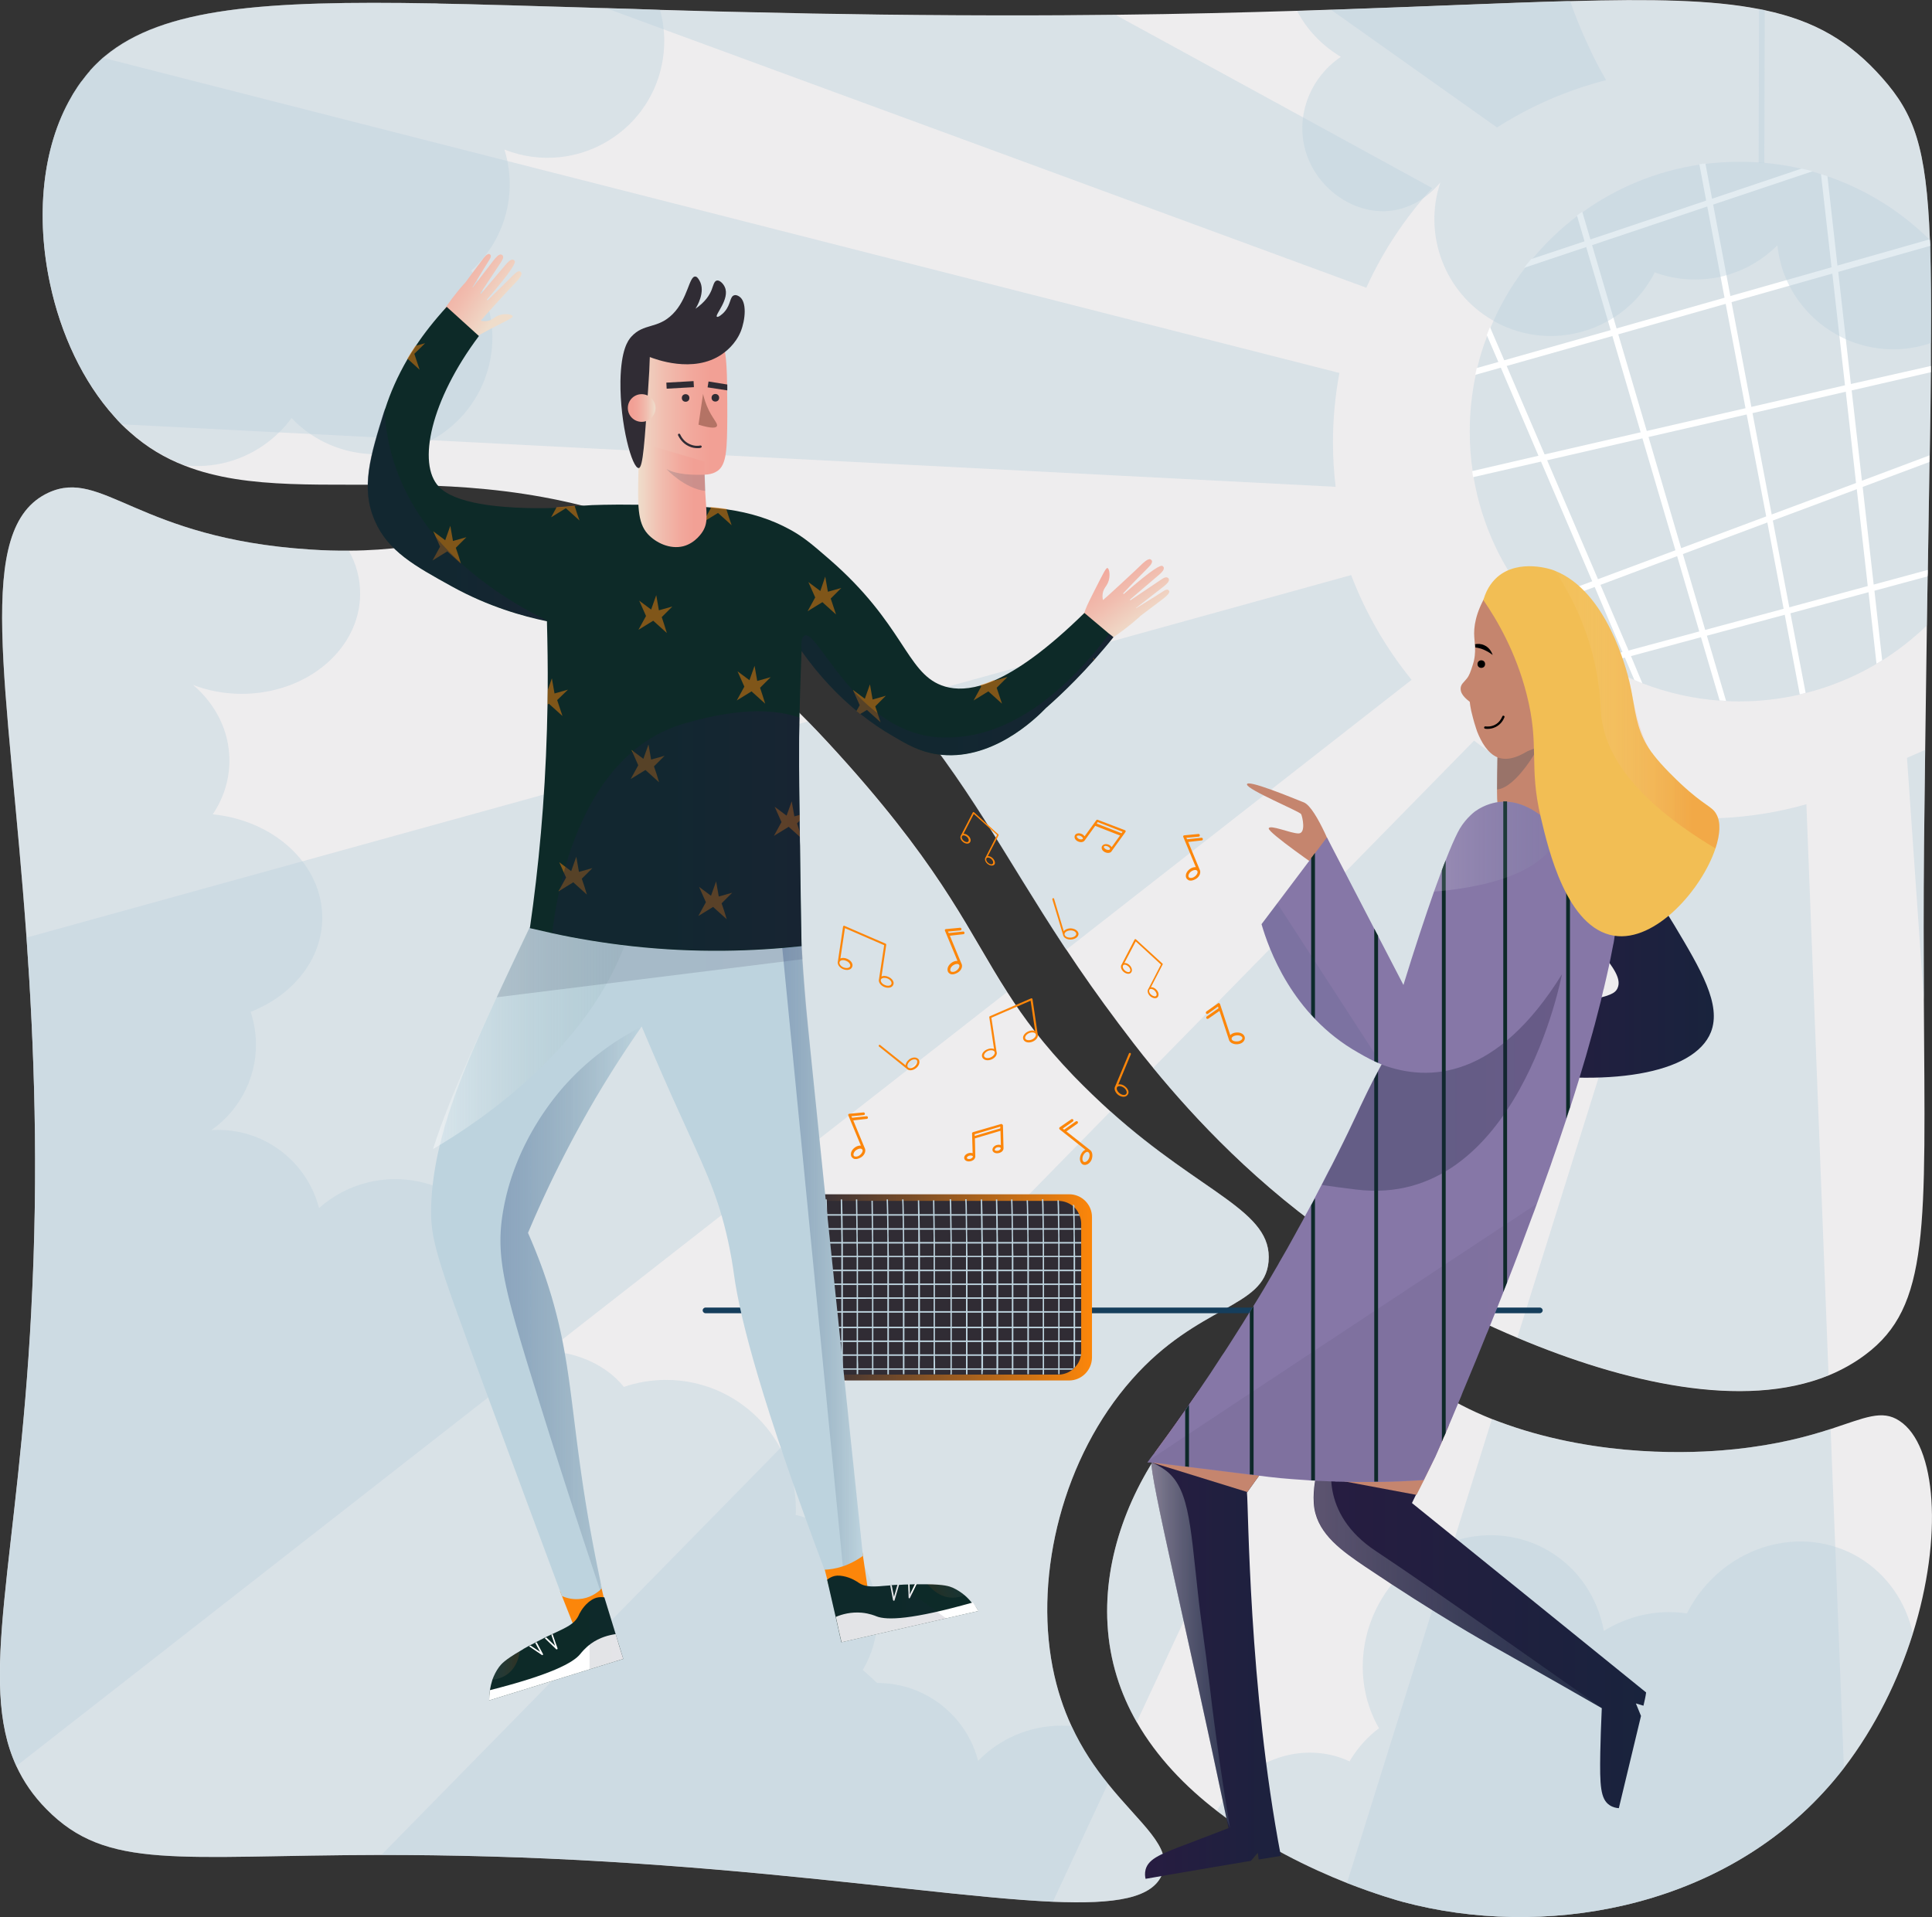 <svg xmlns="http://www.w3.org/2000/svg" width="1019.8" height="1012.1"><rect width="100%" height="100%" fill="#333333" stroke="none"/><style>.st0{fill:#eeedee}.st1{opacity:.42;fill:#bdd3de}.st2{fill:#fff}.st5{fill:#302c34}.st6{fill:#bdd3de}.st7{fill:none}.st8{fill:#fc860a}.st10{fill:#c5856e}.st16{fill:#8677a7}.st17{fill:#0d2a28}</style><g id="background"><g id="general"><path id="figure3" class="st0" d="M1009.7 862.4c-7.6 24.3-19.7 49.2-36.4 71-3.4 4.4-6.9 8.6-10.7 12.7-57 62.2-148.7 77.6-222 58-2.6-.7-14-3.9-29.6-10-19.4-7.7-45.3-20-68.6-38-16.5-12.7-31.7-28.3-42.4-47-8.6-15-14.3-32.2-15.4-51.5-4.2-72 56.8-143.5 109.8-150.9 3.1-.4 6.2-.7 9.2-.6 30.8.2 36.7 24.3 84 43.1 5.2 2 10.8 4 17 5.9 50 15.2 96.6 11.5 111 10 22.8-2.4 38.8-6.8 50.8-10.7 18-5.9 27-10.4 36.2-4.3 19.7 12.9 23 61.5 7.1 112.3z"/><path class="st0" d="M1019.2 181.1v15.5c-.1 13.3-.3 27.9-.6 43.9 0 1.2 0 2.3-.1 3.5-.3 17.3-.6 36.2-.9 57 0 1.1 0 2.2-.1 3.4-.1 8.3-.3 16.9-.4 25.9-.3 20.3-.6 42.1-.9 65.8-.2 15.9-.4 32.7-.6 50.2-.3 30.8-.2 57.9-.1 81.9.7 120.4 3.3 161.5-30.9 187-6 4.5-12.5 8.1-19.3 10.9-45 18.4-108.1 3.9-164.3-19.8-32.3-13.6-62.3-30.1-85.3-45.1-2.1-1.4-4.1-2.7-6.1-4-45.8-30.9-79.2-67-100.8-93.3-7.7-9.3-13.8-17.5-18.5-23.7-10.2-13.6-19.2-26.4-27.4-38.8-.3-.4-.6-.9-.9-1.3-31.6-47.9-51.6-88-88.3-130.2-.5-.5-.9-1.1-1.4-1.6-10.8-12.3-23-24.7-37.3-37.6-9.6-8.6-26.9-20.5-50.8-33.5-123.4-67.3-219.5-25.1-286.6-51.3-10.4-4-20.1-9.7-29-17.7-1.5-1.3-3-2.7-4.4-4.1-1.3-1.3-2.6-2.7-3.8-4.1-16.6-18.4-28.4-43.7-34-70.3-7.4-34.6-4.5-71.4 11.3-98.5.3-.5.6-1 .9-1.6.8-1.3 1.7-2.6 2.5-3.9.4-.6.8-1.1 1.2-1.7.3-.5.7-.9 1-1.3.3-.4.7-.9 1-1.3.3-.4.7-.9 1-1.3.3-.4.6-.7.9-1.1l.3-.4c.3-.3.6-.6.9-1 0-.1.1-.1.1-.2.3-.4.7-.8 1-1.1.3-.4.7-.7 1-1.1l.3-.3.9-.9c1.2-1.2 2.4-2.3 3.6-3.4.4-.3.8-.7 1.2-1C86.3 4.1 139.2.2 228.8 1.8c1 0 2 0 3 .1 4.9.1 10 .2 15.1.3 3.4.1 6.8.2 10.3.3 2.6.1 5.2.1 7.9.2 1.3 0 2.6.1 4 .1 10.9.3 22.2.7 34 1 2.1.1 4.3.1 6.5.2 2 .1 4 .1 6.1.2 1.5 0 3 .1 4.5.1 1 0 2.1.1 3.2.1 8.1.2 16.5.5 25 .8 14.8.4 30.2.9 46.2 1.2 44.6 1.1 94.5 1.8 150 1.7 11.3 0 22.4-.1 33.1-.2 3.8 0 7.5-.1 11.2-.1 35.1-.4 66.9-1.2 95.8-2.1 6.1-.2 12-.4 17.8-.6h1.2c49.6-1.7 90-3.6 123.5-4.5h1.6c43.3-1.2 74.9-.7 99.8 4.2l3 .6c26.3 5.6 44.9 16.4 62 35.8 16.7 18.9 23.2 36.1 25.1 85.5 0 1 .1 2 .1 3.1.4 14.2.6 31.1.4 51.3z"/><path id="figure1" class="st0" d="M669.6 666.1c-2.2 24.6-37.1 22.5-72 62-36.4 41.1-51.6 102.3-42 152 2.3 11.8 5.8 22.1 10 31.2 5.6 12.1 12.4 22 19.2 30.4 17.3 21.5 34.2 33.4 28.8 47.4-5 13.1-24.7 16.3-57.9 14.9-40.5-1.8-100.9-10.5-179-17.1-35.8-3-75.2-5.6-118.2-6.8-21.1-.6-40.1-.8-57.3-.8-107.7.2-144.7 8.4-176.7-24.2-7-7.1-12.1-14.6-15.9-22.8-20.6-44.6 1.1-109 7.9-240.2v-.4c4-74.6 1.5-140.3-2.5-196.7-9.7-135.6-28.3-216.5 11.6-234.9 28.5-13.1 47 24.1 138 30 7.5.5 14.3.7 20.5.6 45.6-.2 56.4-12.2 98.6-1.6 52.6 13.2 92 46.3 115 65 4.8 3.9 14.2 11.9 28.8 26.8 6.3 6.4 13.5 14.2 21.7 23.4 51.3 57.9 63.4 88.3 83.5 119.5 8.8 13.8 19.2 27.7 35.1 44.3 6.7 6.9 13.2 13.1 19.5 18.8 48.7 43.7 85.7 52.3 83.3 79.2z"/><g id="disco_ball"><path class="st1" d="M1019.2 193.2v3.3c-.1 13.3-.3 27.9-.6 43.9 0 1.2 0 2.3-.1 3.5-.3 17.3-.6 36.2-.9 57 0 1.1 0 2.2-.1 3.4-.1 8.3-.3 16.9-.4 25.9-7.2 6.9-15.1 13.1-23.6 18.5l-3 1.8c-11.5 6.8-24.1 12-37.4 15.4-1 .2-2.1.5-3.1.8-10.2 2.3-20.9 3.6-31.8 3.6-2.3 0-4.6 0-6.9-.2-1.1-.1-2.3-.1-3.4-.2-14.3-1-28-4.2-40.8-9.1-1.4-.5-2.8-1.1-4.2-1.7-5.8-2.4-11.3-5.2-16.7-8.4-1.3-.8-2.5-1.5-3.8-2.3-11.7-7.4-22.3-16.4-31.4-26.8-.8-.9-1.5-1.7-2.2-2.6-15.7-18.8-26.6-41.6-30.9-66.7-.2-1-.4-2.1-.5-3.2-1.1-7-1.6-14.1-1.6-21.3 0-10.2 1.1-20.1 3.1-29.7.3-1.2.5-2.4.8-3.6 1.4-6 3.2-11.8 5.4-17.4.5-1.4 1.1-2.8 1.7-4.2 4.7-11.2 10.7-21.7 18-31.2 1.2-1.6 2.4-3.1 3.7-4.6 7.1-8.6 15.2-16.4 24.1-23.1.9-.7 1.8-1.4 2.8-2 17.9-12.9 39-21.7 61.8-25.1 1-.2 2.1-.3 3.2-.4 5.9-.7 11.9-1.1 18-1.1 11.3 0 22.4 1.3 33 3.8l5.7 1.5c1.5.4 3 .9 4.5 1.4 1.1.3 2.3.7 3.4 1.1 20.5 7.1 38.8 18.7 53.8 33.6l.2.2c0 1 .1 2 .1 3.1.2 16.7.3 37.4.1 63.1z"/><path class="st2" d="M1018.8 129.8l-48.4 13.7-3.1.9-53.3 15.1-3.1.9-56.7 16.1-3.1.9-55.8 15.8-3.1.9-13.5 3.8c.3-1.2.5-2.4.8-3.6l11.4-3.2 3.1-.9 56.1-15.9 3.1-.9 57-16.2 3.1-.9 53.5-15.2 3.1-.9 48.5-13.8.2.2c.1 1.1.1 2.1.2 3.2zm-62-39.4L904.3 108l-3.1 1-60.8 20.4-3.1 1-32.8 11c1.2-1.6 2.4-3.1 3.7-4.6l28.2-9.4 3.1-1 61.1-20.5 3.1-1L951 89c2 .4 3.9.9 5.8 1.4z"/><path class="st2" d="M866.9 360.7c-1.4-.5-2.8-1.1-4.2-1.7l-4.9-11.5-1.3-3-14.7-34.5-1.3-3-27-63.1-1.3-3-20-46.8-1.3-3-6.1-14.2c.5-1.4 1.1-2.8 1.7-4.2l7.5 17.5 1.3 3 20.1 46.9 1.3 3 26.8 62.7 1.3 3 14.9 34.8 1.3 3 5.9 14.1zm44.2 9.3c-1.1-.1-2.3-.1-3.4-.2l-9.8-33.2-.9-3.1-11.7-39.8-.9-3.1-17.4-59-.9-3.1-15-51.1-.9-3.1-12.9-43.8-.9-3.1-4-13.6c.9-.7 1.8-1.4 2.8-2l4.3 14.6.9 3.1 12.9 43.9.9 3.1 15.1 51.2.9 3.1 17.2 58.6.9 3.1 11.8 40.1.9 3.1 10.1 34.3zm42-4.2c-1 .3-2.1.5-3.1.8l-7.9-41.9-.6-3.2-8.6-45.6-.6-3.2-10.3-53.8-.6-3.2-10.5-55.3-.6-3.2-9.1-48.1-.6-3.2-3.6-19.2c1.1-.2 2.1-.3 3.2-.4l3.5 18.6.6 3.2 9.1 48.3.6 3.2 10.5 55.5.6 3.2 10.1 53.4.6 3.2 8.7 45.8.6 3.2 8 41.9zm40.4-17.2l-3 1.8-4.2-37.7-.4-3.2-5.8-51.2-.4-3.3-5.4-48.1-.4-3.2-6.7-59.2-.4-3.2-5.6-49.4c1.1.4 2.3.7 3.4 1.1l5.3 47.3.4 3.2 6.7 59.4.4 3.2 5.4 47.6.4 3.3 5.8 51.5.4 3.2 4.1 36.9z"/><path class="st2" d="M1019.2 193.2v3.3l-41.7 9.6-3.2.7-49.2 11.3-3.1.7-51.8 11.9-3.2.7-50.4 11.6-3.2.7-35.8 8.2c-.2-1-.4-2.1-.5-3.2l35-8.1 3.2-.7 50.8-11.7 3.2-.7 52.1-12 3.1-.7 49.4-11.4 3.2-.7 42.1-9.5zm-.7 47.2c0 1.2 0 2.3-.1 3.5l-35.3 13.2-3.1 1.2-44.2 16.5-3.1 1.1-44.4 16.6-3 1.1-40.6 15.2-3 1.1-30.9 11.5c-.8-.9-1.5-1.7-2.2-2.6l31.8-11.9 3-1.1 41-15.3 3-1.1 44.7-16.7 3.1-1.1 44.5-16.6 3.1-1.2 35.7-13.4zm-1 60.5c0 1.1 0 2.2-.1 3.4l-28.1 7.6-3.2.8-41.1 11.1-3.1.8-40.9 11-3.1.8-37.1 10-3.2.8-11.7 3.2c-1.3-.8-2.5-1.5-3.8-2.3l14.2-3.8 3.1-.8 37.4-10.1 3.1-.8 41.2-11.1 3.1-.8 41.3-11.2 3.2-.8 28.8-7.8z"/><path class="st1" d="M931.5 5.3l-.2 80.8h-3l.2-81.4 3 .6z"/></g><g id="lines"><path class="st1" d="M448 404.3c51.3 57.9 63.4 88.3 83.5 119.5C357.2 660 182.9 796.2 8.7 932.3c-20.6-44.6 1.1-109 7.9-240.2C20.5 617.4 18 551.5 14 495c137.5-38 274.9-76.1 412.4-114.1 6.2 6.5 13.4 14.2 21.6 23.4zm221.6 261.8c-2.2 24.6-37.1 22.5-72 62-36.4 41.1-51.6 102.3-42 152 5.3 27.6 17.3 46.9 29.2 61.6-9.7 20.8-19.4 41.5-29 62.2-59-2.6-160.6-20.1-297.1-23.9-21.1-.6-40.1-.8-57.3-.8 128.3-130.8 256.5-261.6 384.8-392.5 48.8 43.9 85.8 52.5 83.4 79.4z"/><path class="st1" d="M694.4 706.8c-31.5 67.4-63 134.9-94.4 202.4-8.6-15-14.3-32.2-15.4-51.5-4.2-72.1 56.8-143.6 109.8-150.9zm278.9 226.6c-3.4 4.4-6.9 8.6-10.7 12.7-57 62.2-148.7 77.6-222 58-2.6-.7-14-3.9-29.6-10 25.5-81.6 51-163.3 76.5-244.9 5.2 2 10.8 4 17 5.9 50 15.2 96.6 11.5 111 10 22.8-2.4 38.8-6.8 50.8-10.7 2.3 59.7 4.7 119.3 7 179zm42.3-487.3c-.3 30.8-.2 57.9-.1 81.9l-8.9-127.9 9.6-4.2c-.3 15.9-.4 32.6-.6 50.2zM847.8 42.3c-20.7 5.3-40.1 13.8-57.6 25-29.2-20.7-58.5-41.5-87.7-62.2h1.2c49.6-1.7 90-3.6 123.5-4.5h1.6c2.5 7.2 5.5 14.8 9.2 22.7 3.1 6.9 6.4 13.2 9.8 19zm-91.8 57c-14.2 15.5-26 33.2-34.8 52.6-123.6-45.5-247.2-91-370.9-136.4-10-3.7-20.1-7.4-30.1-11.1 1 0 2.1.1 3.2.1 8.1.2 16.5.5 25 .8 14.8.4 30.2.9 46.2 1.2 44.6 1.1 94.5 1.8 150 1.7 11.3 0 22.4-.1 33.1-.2 3.8 0 7.5-.1 11.2-.1C644.6 38.3 700.3 68.8 756 99.3zm-52.4 134.3c0 7.9.5 15.7 1.4 23.4-159.1-8.2-318.1-16.4-477.2-24.6l-64.2-3.3c-5.4-.3-10.7-.5-16.1-.8-27.8-1.4-55.6-2.9-83.3-4.3-1.3-1.3-2.6-2.7-3.8-4.1-16.6-18.4-28.4-43.7-34-70.3C19 115 21.9 78.2 37.7 51.1c.3-.5.6-1 .9-1.6.8-1.3 1.7-2.6 2.5-3.9.4-.6.8-1.1 1.2-1.7.3-.5.7-.9 1-1.3.3-.4.7-.9 1-1.3.3-.4.7-.9 1-1.3.3-.4.6-.7.9-1.1l.3-.4c.3-.3.6-.6.9-1 0-.1.1-.1.1-.2.3-.4.7-.8 1-1.1.3-.4.7-.7 1-1.1l.3-.3.9-.9c1.2-1.2 2.4-2.3 3.6-3.4C125.6 48.7 196.7 66.9 267.8 85L707 196.9c-2.2 11.8-3.4 24.1-3.4 36.7zm41.5 125.3c-60.8 47.5-121.5 95-182.3 142.5-.3-.4-.6-.9-.9-1.3-31.6-47.9-51.6-88-88.3-130.2 79.9-22.1 159.7-44.2 239.6-66.3 7.7 20.2 18.5 38.8 31.9 55.3zm33 32.1c-56.5 57.6-112.9 115.2-169.4 172.8 21.6 26.3 55.1 62.4 100.8 93.3 2 1.3 4 2.7 6.1 4 37.6-80.7 75.3-161.3 112.9-241.9-18.2-6.9-35.2-16.5-50.4-28.2zm121 41.1c-4.2 0-8.3-.1-12.4-.4l-85.8 274.5c56.2 23.6 119.2 38.2 164.3 19.8-3.9-100.5-7.8-201-11.7-301.4-17.3 4.9-35.5 7.5-54.4 7.5z"/></g><path class="st1" d="M1009.7 862.4c-7.6 24.3-19.7 49.2-36.4 71-3.4 4.4-6.9 8.6-10.7 12.7-57 62.2-148.7 77.6-222 58-2.6-.7-14-3.9-29.6-10-19.4-7.7-45.3-20-68.6-38 .5-1.1 1.1-2.1 1.8-3.2 14.6-24.5 44.2-34.2 68.2-23l.3-.6c4.1-6.8 9.3-12.5 15.2-16.9-11.5-19.9-11.8-46 1.3-68.1 18.9-31.8 58.5-43.2 88.5-25.4 15.7 9.3 25.7 24.9 28.9 42.1 13.2-8.2 28.8-11.5 43.8-9.2.7-1.4 1.5-2.8 2.3-4.2 18.9-31.8 58.5-43.2 88.5-25.4 15.1 9.1 24.9 23.8 28.5 40.2zM324 72.4c-17.5 12.1-39.2 13.9-57.6 6.6 0 0 0 .1-.1.1.6 1.9 1.1 3.9 1.5 5.8 4.3 21-2.6 43.2-19.1 58 .1.1.2.3.3.4 19.3 27.9 12.3 66.2-15.6 85.6-1.8 1.3-3.7 2.4-5.6 3.4-20.6 11.3-45.5 9.5-64.2-3.3-3.5-2.4-6.7-5.1-9.7-8.3-1.9 2.6-4 5.1-6.4 7.4-2.5 2.5-5.4 4.9-8.4 7-12.6 8.7-27.3 12.1-41.5 10.6-10.4-4-20.1-9.7-29-17.7-1.5-1.3-3-2.7-4.4-4.1-1.3-1.3-2.6-2.7-3.8-4.1-16.6-18.4-28.4-43.7-34-70.3C19 114.9 21.9 78.1 37.7 51c.3-.5.6-1 .9-1.6.8-1.3 1.7-2.6 2.5-3.9.4-.6.8-1.1 1.2-1.7.3-.5.7-.9 1-1.3.3-.4.7-.9 1-1.3.3-.4.7-.9 1-1.3.3-.4.6-.7.9-1.1l.3-.4c.3-.3.6-.6.9-1 0-.1.1-.1.1-.2.3-.4.7-.8 1-1.1.3-.4.7-.7 1-1.1l.3-.3.9-.9c1.2-1.2 2.4-2.3 3.6-3.4.4-.3.8-.7 1.2-1C86.3 4.1 139.2.2 228.8 1.8c1 0 2 0 3 .1 4.9.1 10 .2 15.1.3 3.4.1 6.8.2 10.3.3 2.6.1 5.2.1 7.9.2 1.3 0 2.6.1 4 .1 10.9.3 22.2.7 34 1 2.1.1 4.3.1 6.5.2 2 .1 4 .1 6.1.2 1.5 0 3 .1 4.5.1 1 0 2.1.1 3.2.1 8.1.2 16.5.5 25 .8.9 3.4 1.6 6.8 1.9 10.2 2.2 21.7-7.1 43.8-26.3 57zm695.2 108.7c-14.2 4.9-30.2 4.5-44.9-2-1.2-.5-2.3-1.1-3.4-1.7-11.8-6.2-20.8-15.6-26.4-26.6-.5-1-1-1.9-1.4-2.9-2.6-5.8-4.2-12-4.9-18.3h-.1c-7.5 7.5-16.8 12.9-26.8 15.7-1 .3-2.1.6-3.1.8-11.3 2.5-23.3 1.9-34.8-2.3-.1.1-.1.3-.2.5-5.2 10-12.7 17.9-21.6 23.5-.9.6-1.9 1.2-2.9 1.7-17.5 9.8-39.4 10.9-58.5.9l-2.1-1.2c-25.7-14.7-37-45.5-27.8-72.9-2.8 3.4-11.7 13.1-25.7 14.9-19.2 2.5-38.7-10.9-45-30-6.2-18.6 1.2-39.7 18.2-51.2-10.1-6-18-14.4-23.1-24.2 6.1-.2 12-.4 17.8-.6h1.2c49.6-1.7 90-3.6 123.5-4.5h1.6c43.3-1.2 74.9-.7 99.8 4.2l3 .6c26.3 5.6 44.9 16.4 62 35.8 16.7 18.9 23.2 36.1 25.1 85.5 0 1 .1 2 .1 3.1.4 14.1.6 31 .4 51.2zm-405.6 808c-5 13.1-24.7 16.3-57.9 14.9-40.5-1.8-100.9-10.5-179-17.1-35.8-3-75.2-5.6-118.2-6.8-21.1-.6-40.1-.8-57.3-.8-107.7.2-144.7 8.4-176.7-24.2-7-7.1-12.1-14.6-15.9-22.8-20.6-44.6 1.1-109 7.9-240.2v-.4c4-74.6 1.5-140.3-2.5-196.7-9.7-135.6-28.3-216.5 11.6-234.9 28.5-13.1 47 24.1 138 30 7.5.5 14.3.7 20.5.6 3.9 6.9 6 14.6 6 22.7 0 29.2-28 52.9-62.5 52.9-9.2 0-17.9-1.7-25.7-4.7 11.8 10 19.2 24.2 19.2 39.9 0 10.4-3.2 20.1-8.8 28.4 32.6 3.3 57.8 26.5 57.8 54.6 0 22-15.5 40.9-37.8 49.7 1.3 3.9 2.2 8.1 2.6 12.4 1.8 20.3-7.7 39.1-23.3 50 1.2-.1 2.3-.1 3.5-.1 25.7 0 47.2 17.6 53.3 41.3 10.7-9.5 24.8-15.3 40.2-15.3 33.4 0 60.5 27.1 60.5 60.5 0 14.2-4.9 27.2-13.1 37.6 6.1-3.2 12.9-5.5 20.3-6.6 21.7-3.3 41.9 4.4 53 18.2 7-2.4 14.5-3.7 22.3-3.7 37.8 0 68.5 30.7 68.5 68.5 0 .9 0 1.9-.1 2.8 24.6 5.5 43.1 27.4 43.1 53.7 0 10.3-2.8 19.9-7.7 28.1 2.6 2.3 5.1 4.6 7.6 6.9h.1c25.6 0 47.1 17.5 53.2 41.1 11.2-11.5 26.9-18.6 44.3-18.6 1.7 0 3.3.1 5 .2 5.6 12.1 12.4 22 19.2 30.4 17.2 21.7 34.1 33.5 28.8 47.5z" id="smoke"/></g></g><g id="main"><g id="general_1_"><path d="M812.7 693.3H372.4c-.8 0-1.5-.7-1.5-1.5s.7-1.5 1.5-1.5h440.4c.8 0 1.5.7 1.5 1.5s-.7 1.5-1.6 1.5z" fill="#153e5c"/><g id="notes_and_music_center"><g id="music_center"><linearGradient id="SVGID_1_" gradientUnits="userSpaceOnUse" x1="410.078" y1="679.625" x2="576.334" y2="679.625"><stop offset="0" stop-color="#19233d"/><stop offset=".999" stop-color="#fc860a"/></linearGradient><path d="M564.3 728.8H422.1c-6.6 0-12-5.4-12-12v-74.3c0-6.6 5.4-12 12-12h142.3c6.6 0 12 5.4 12 12v74.3c-.1 6.6-5.5 12-12.1 12z" fill="url(#SVGID_1_)"/><path class="st5" d="M570.7 645.9v67.6c0 .5 0 1-.1 1.5v.4c0 .1 0 .2-.1.4-.4 2.3-1.5 4.4-3.1 6-.2.2-.4.4-.5.6l-.2.2c-.2.2-.5.4-.7.6-1.9 1.4-4.2 2.3-6.6 2.5H427.8c-2.7 0-5.2-.9-7.2-2.4l-.1-.1c-.2-.2-.4-.4-.7-.5-.1-.1-.2-.1-.2-.2-1.8-1.7-3.2-4-3.6-6.6 0-.2-.1-.5-.1-.8-.1-.5-.1-1-.1-1.5V646c0-1.5.3-2.8.7-4.1.1-.3.2-.5.3-.8.6-1.4 1.5-2.6 2.6-3.7.2-.2.5-.4.7-.6 2-1.7 4.5-2.7 7.3-2.8h131.3c2.8 0 5.4 1 7.5 2.6.2.2.5.4.7.6 1.2 1.1 2.1 2.4 2.7 3.9.1.2.2.5.3.8.5 1.2.8 2.6.8 4z"/><path class="st6" d="M420.6 722.3v.8l-.1-.1c-.2-.2-.4-.4-.7-.5v-65.7c0-2.4 0-4.7-.1-6.9v-.8c0-2.5 0-4.8-.1-6.9v-.8c0-1.4 0-2.7-.1-3.9l.7-.7c0 1.4.1 2.9.1 4.6v.8c0 2.1.1 4.4.1 6.9v.8c0 2.2 0 4.5.1 6.9v.8c0 2.2 0 4.6.1 6.9v57.8zm8.1 0v3.3h-.8v-69.9c0-2.4 0-4.6-.1-6.8v-.8c0-2.4-.1-4.7-.1-6.8v-.8c0-3-.1-5.5-.1-7.3h.7c.1 1.9.1 4.4.2 7.3v.8c0 2.1.1 4.3.1 6.8v.8c0 2.1 0 4.4.1 6.8v.8c0 2.2 0 4.4.1 6.8v54.8c-.1 1.4-.1 2.8-.1 4.2zm8.1 0v3.2h-.8v-69.8c0-2.4 0-4.6-.1-6.8v-.8c0-2.4 0-4.7-.1-6.8v-.8c0-2.9-.1-5.3-.1-7.3h.7c.1 2 .1 4.5.2 7.3v.8c0 2.1.1 4.3.1 6.8v.8c0 2.1 0 4.4.1 6.8v66.6zm8.1 0v3.2h-.8v-69.8c0-2.4 0-4.6-.1-6.8v-.8c0-2.4 0-4.7-.1-6.8v-.8c0-2.9-.1-5.3-.1-7.3h.7c.1 2 .1 4.5.2 7.3v.8c0 2.1.1 4.3.1 6.8v.8c0 2.1 0 4.4.1 6.8v66.6zm8.1 0v3.2h-.8v-62.2c0-2.3 0-4.6-.1-6.8v-.8c0-2.4 0-4.6-.1-6.8v-.8c0-2.4 0-4.7-.1-6.8v-.8c0-2.9-.1-5.3-.1-7.3h.7c0 2 .1 4.5.1 7.3v.8c0 2.1.1 4.3.1 6.8v.8c0 2.1 0 4.4.1 6.8v.8c0 2.2 0 4.4.1 6.8v54.8c.1 1.4.1 2.8.1 4.2zm8.1.8v2.5h-.8v-69.1c0-2.4 0-4.6-.1-6.8v-.8c0-2.4 0-4.7-.1-6.8v-.8c0-2.9-.1-5.4-.1-7.4h.7c0 2 .1 4.5.1 7.4v.8c0 2.1.1 4.4.1 6.8v.8c0 2.2 0 4.4.1 6.8v65.8c.1.3.1.5.1.8zm8.1-.8v3.3h-.8v-69.9c0-2.4 0-4.6-.1-6.8v-.8c0-2.4 0-4.7-.1-6.8v-.8c-.1-3-.1-5.5-.2-7.3h.7c.1 1.9.1 4.4.2 7.3v.8c0 2.1.1 4.3.1 6.8v.8c0 2.1 0 4.4.1 6.8v.8c0 2.2 0 4.4.1 6.8v59zm8.2 3.2h-.8v-70.4c0-2.3 0-4.5-.1-6.6v-.8c0-2.4 0-4.6-.1-6.6v-.8c0-2.9-.1-5.3-.2-7.1h.7c.1 1.8.1 4.3.2 7.1v.8c0 2 .1 4.2.1 6.6v.8c0 2.1.1 4.3.1 6.6v.8c0 2.1 0 4.3.1 6.6v63zm8.1-3.2v3.2h-.8v-77.3c0-2.4 0-4.5-.1-6.6v-.8c0-2.8-.1-5.2-.1-7.1h.7c.1 2 .1 4.4.2 7.1v.8c0 2 .1 4.2.1 6.6v.8c0 2.1.1 4.3.1 6.6v60.7c-.1 1.7-.1 3.9-.1 6zm8.1 0v3.2h-.8v-69.9c0-2.3 0-4.5-.1-6.6v-.8c0-2.4 0-4.5-.1-6.6v-.8c0-2.8-.1-5.2-.1-7.1h.7c0 2 .1 4.4.1 7.1v.8c0 2 .1 4.2.1 6.6v.8c0 2.1 0 4.3.1 6.6v60.7c.1 1.7.1 3.9.1 6zm8.1.8V655c0-2.3 0-4.5-.1-6.6v-.8c0-2.4-.1-4.6-.1-6.6v-.8c-.1-3.1-.1-5.5-.2-7.1h.7c.1 1.7.2 4.1.2 7.1v.8c0 2 .1 4.2.1 6.6v.8c0 2.1.1 4.2.1 6.6v70.6h-.8c.2-.9.2-1.7.1-2.5zm8.2 0V655c0-2.3 0-4.5-.1-6.6v-.8c0-2.4 0-4.6-.1-6.6v-.8c0-3.1-.1-5.5-.2-7.1h.7c.1 1.7.2 4.1.2 7.1v.8c0 2 .1 4.2.1 6.6v.8c0 2.1 0 4.2.1 6.6v.8c0 2.1 0 4.3.1 6.6v63.2h-.8v-2.5zm8.8 2.4h-.7v-70.4c0-2.3 0-4.5-.1-6.6v-.8c0-2.4 0-4.6-.1-6.6v-.8c0-2.9-.1-5.3-.1-7.1h.7c.1 1.8.1 4.3.2 7.1v.8c0 2 .1 4.2.1 6.6v.8c0 2.1 0 4.3.1 6.6v.8c0 2.1 0 4.3.1 6.6v60.7c-.2.7-.2 1.5-.2 2.3zm8.1 0h-.8v-70.4c0-2.3 0-4.5-.1-6.6v-.8c0-2.4 0-4.6-.1-6.6v-.8c0-2.9-.1-5.3-.1-7.1h.7c.1 1.8.1 4.3.2 7.1v.8c0 2 .1 4.2.1 6.6v.8c0 2.1 0 4.3.1 6.6v.8c0 2.1 0 4.3.1 6.6v60.7c-.1.7-.1 1.5-.1 2.3zm8.1 0h-.8v-70.4c0-2.3 0-4.5-.1-6.6v-.8c0-2.4 0-4.6-.1-6.6v-.8c-.1-2.9-.1-5.3-.2-7.1h.7c.1 1.8.1 4.3.2 7.1v.8c0 2 .1 4.2.1 6.6v.8c0 2.1 0 4.3.1 6.6v.8c0 2.1 0 4.3.1 6.6v63zm8.2 0h-.8v-69.9c0-2.3 0-4.5-.1-6.6v-.8c0-2.4-.1-4.6-.1-6.6v-.8c0-2.9-.1-5.3-.2-7.1h.7c.1 1.8.1 4.3.2 7.1v.8c0 2 .1 4.2.1 6.6v.8c0 2.1 0 4.3.1 6.6v.8c0 2.1 0 4.3.1 6.6v62.5zm7.3-2.4V655c0-2.3 0-4.5-.1-6.6v-.8c0-2.4 0-4.6-.1-6.6v-.8c-.1-3.1-.1-5.5-.2-7.1h.7c.1 1.7.2 4.1.2 7.1v.8c0 2 .1 4.2.1 6.6v.8c0 2.1 0 4.2.1 6.6v70.6h-.8c.1-.9.1-1.7.1-2.5zm8.9 2.4h-.7v-69.9c0-2.3 0-4.5-.1-6.6v-.8c0-2.4-.1-4.6-.1-6.6v-.8c-.1-3.1-.1-5.5-.2-7.1h.7c.1 1.7.2 4.1.2 7.1v.8c0 2 .1 4.2.1 6.6v.8c0 2.1 0 4.2.1 6.6v69.9zm8.1-3.8c-.2.2-.4.4-.5.6l-.2.2v-67.4c0-2.3 0-4.5-.1-6.6v-.8c0-2.4 0-4.6-.1-6.6v-.8c0-1.7-.1-3.2-.1-4.5.2.2.5.4.7.6 0 1.2 0 2.5.1 3.9v.8c0 2 .1 4.2.1 6.6v.8c0 2.1 0 4.3.1 6.6v.8c0 2.1 0 4.3.1 6.6v53.3c-.1 2-.1 4-.1 5.9z"/><path class="st6" d="M569.9 641.8H416.5c.1-.3.2-.5.3-.8h152.8c.1.3.2.6.3.8zm-154.1 6.6h154.9v.8H415.8zm0 7.3h154.9v.8H415.8zm0 7.3h154.9v.7H415.8zm0 7.3h154.9v.8H415.8zm0 7.3h154.9v.8H415.8zm0 7.3h154.9v.8H415.8zm0 7.3h154.9v.8H415.8zm0 8.2h154.9v.8H415.8zm0 7.3h154.9v.8H415.8zm154.8 7.3v.4c0 .1 0 .2-.1.4H416c0-.2-.1-.5-.1-.8h154.7zm-3.8 7.3l-.2.2c-.2.2-.5.4-.7.6H420.5c-.2-.2-.4-.4-.7-.5-.1-.1-.2-.1-.2-.2h147.2z"/><path class="st7" d="M570.7 645.9v67.6c0 .5 0 1-.1 1.5 0 .3-.1.5-.1.8-.4 2.3-1.5 4.4-3.1 6-.2.2-.4.4-.5.6l-.2.2c-.2.2-.5.4-.7.6-1.9 1.4-4.2 2.3-6.6 2.5H427.8c-2.7 0-5.2-.9-7.2-2.4l-.1-.1c-.2-.2-.4-.4-.7-.5-.1-.1-.2-.1-.2-.2-2.4-2.2-3.8-5.3-3.8-8.8v-67.6c0-1.5.3-2.8.7-4.1.1-.3.2-.5.3-.8.6-1.4 1.5-2.6 2.6-3.7.2-.2.5-.4.7-.6 2-1.7 4.5-2.7 7.3-2.8h131.3c2.8 0 5.4 1 7.5 2.6.2.2.5.4.7.6 1.2 1.1 2.1 2.4 2.7 3.9.1.2.2.5.3.8.5 1.1.8 2.5.8 3.9z"/></g><path class="st8" d="M523.9 453c-.8-.7-1.7-1.1-2.5-1l5.7-11c.1-.2 0-.4-.1-.5l-12.9-11.7c-.1-.1-.2-.1-.3-.1s-.2.1-.3.2l-6.2 12c-.7.9-.4 2.4.9 3.5s2.9 1.3 3.7.4c.8-.9.5-2.5-.8-3.6-.8-.7-1.7-1.1-2.5-1l5.4-10.5 12.3 11.1-6 11.7c-.7.9-.4 2.4.9 3.5s2.9 1.3 3.7.4c.6-.7.2-2.3-1-3.4zm-13.5-11.2c.9.8 1.2 1.9.7 2.5-.5.5-1.6.3-2.5-.5-.9-.8-1.2-1.9-.7-2.5.5-.5 1.6-.3 2.5.5zm11.1 13.7c-.9-.8-1.2-1.9-.7-2.5.5-.5 1.6-.3 2.5.5.9.8 1.2 1.9.7 2.5-.4.6-1.6.3-2.5-.5zm-3 102.7c.7 1.5 2.8 2 4.9 1.1 2.1-.9 3.2-2.7 2.6-4.2l-2.7-17.8 20.7-9 2.4 16c-1-.4-2.3-.4-3.6.2-2.1.9-3.3 2.8-2.6 4.3.7 1.5 2.8 2 4.9 1.1 2.1-.9 3.2-2.7 2.6-4.2l-2.7-18.2c0-.2-.1-.3-.3-.4-.2-.1-.3-.1-.5 0l-21.7 9.4c-.2.1-.4.3-.3.6l2.5 16.7c-1-.4-2.3-.4-3.6.2-2.1.8-3.3 2.7-2.6 4.2zm28.2-12.3c.4.9-.5 2.2-2 2.9-1.5.6-3.1.4-3.5-.5-.4-.9.5-2.2 2-2.9 1.5-.6 3.1-.4 3.5.5zm-27.2 11.8c-.4-.9.5-2.2 2-2.9 1.5-.6 3.1-.4 3.5.5.4.9-.5 2.2-2 2.9-1.5.7-3.1.4-3.5-.5zm-50.6-42c-1.3-.6-2.7-.6-3.6-.2l2.5-16.7c0-.3-.1-.5-.3-.6l-21.7-9.4c-.2-.1-.3-.1-.5 0s-.3.2-.3.4l-2.7 18.2c-.5 1.5.6 3.3 2.6 4.2 2.1.9 4.3.5 4.9-1.1.7-1.5-.5-3.4-2.6-4.3-1.3-.6-2.7-.6-3.6-.2l2.4-16 20.7 9-2.7 17.8c-.5 1.5.6 3.3 2.6 4.2 2.1.9 4.3.5 4.9-1.1.7-1.4-.5-3.3-2.6-4.2zm-22.2-8.4c1.5.6 2.4 2 2 2.9-.4.9-2 1.1-3.5.5-1.5-.6-2.4-2-2-2.9.4-1 2-1.2 3.5-.5zM467 520c-1.5-.6-2.4-2-2-2.9.4-.9 2-1.1 3.5-.5 1.5.6 2.4 2 2 2.9-.4 1-2 1.2-3.5.5zm143.2 2.3c-.8-.8-1.9-1.2-2.7-1.1l6.2-12c.1-.2.1-.4-.1-.5l-14-12.8c-.1-.1-.2-.1-.4-.1-.1 0-.3.1-.3.2l-6.8 13.1c-.8 1-.4 2.7.9 3.9 1.4 1.2 3.1 1.5 4 .5.9-1 .5-2.7-.8-4-.8-.8-1.9-1.2-2.7-1.1l6-11.4 13.3 12.2-6.6 12.8c-.8 1-.4 2.7.9 3.9 1.4 1.2 3.1 1.5 4 .5.8-1.1.5-2.8-.9-4.1zm-14.6-12.1c1 .9 1.3 2.1.8 2.7s-1.8.3-2.7-.6c-1-.9-1.3-2.1-.8-2.7s1.7-.3 2.7.6zm12 14.9c-1-.9-1.3-2.1-.8-2.7.5-.6 1.8-.3 2.7.6s1.3 2.1.8 2.7c-.4.6-1.7.3-2.7-.6zm-78.7 68.4c-.2-.1-.4-.2-.5-.1l-14.8 4.3c-.3.1-.5.3-.5.6l.3 10.5h-.1c-.6-.2-1.3-.2-2.1 0-1.6.5-2.5 1.7-2.2 2.9.2.6.7 1.1 1.4 1.3.6.2 1.3.2 2.1 0 .5-.1.9-.4 1.3-.6.2-.1.3-.3.5-.5.4-.5.6-1.1.5-1.7l-.2-9.2 13.5-4 .2 7.5h-.1c-.6-.2-1.3-.2-2.1 0-.7.2-1.3.6-1.7 1.1-.5.6-.6 1.2-.5 1.8.2.6.7 1.1 1.4 1.3.6.2 1.3.2 2.1 0 .5-.1.9-.4 1.3-.6.7-.6 1.1-1.3 1-2.1l-.3-12c-.2-.2-.3-.4-.5-.5zm-15.6 17.6c-.3.3-.7.6-1.1.7-.5.1-1 .1-1.3 0-.1 0-.5-.2-.5-.4-.1-.3.1-.6.5-.9.2-.2.5-.3.8-.4.5-.1 1-.1 1.3 0 .1 0 .5.2.5.4.1.2-.1.5-.2.6zm1.2-11.4v-.9l13.5-4v.9l-13.5 4zm12.4 7.8c-.5.1-1 .1-1.3 0-.1 0-.5-.2-.5-.4-.1-.3.1-.5.2-.7l.3-.3c.2-.2.5-.3.8-.4.5-.1 1-.1 1.3 0 .1 0 .5.2.5.4.2.4-.4 1.1-1.3 1.4zm67.3-168.8c-.1-.2-.2-.3-.4-.4l-14.4-5.5c-.3-.1-.6 0-.7.2l-6.2 8.5s0-.1-.1-.1c-.4-.5-1-1-1.6-1.2-1.5-.6-3.1-.2-3.5 1-.2.6-.1 1.3.3 1.9.4.5 1 1 1.6 1.2.5.2.9.3 1.4.3.2 0 .5 0 .7-.1.6-.1 1.1-.5 1.4-1l5.4-7.5 13.1 5.1-4.4 6.1s0-.1-.1-.1c-.4-.5-1-1-1.6-1.2-.7-.3-1.4-.3-2-.2-.7.2-1.2.6-1.5 1.2-.2.6-.1 1.3.3 1.9.4.5 1 1 1.6 1.2.5.2.9.3 1.4.3.9 0 1.7-.4 2-1.1l7-9.7c.3-.4.3-.6.3-.8zm-23.2 4.4c-.4.1-.9 0-1.3-.1-.5-.2-.8-.5-1.1-.8-.1-.1-.3-.4-.2-.7.1-.3.5-.4 1-.4.3 0 .6.1.9.2.5.2.8.5 1.1.8.1.1.3.4.2.7-.1.2-.5.3-.6.3zm7.9-8.3l.5-.8 13.1 5.1-.5.8-13.1-5.1zm5.1 13.7c-.5-.2-.8-.5-1.1-.8-.1-.1-.3-.4-.2-.7.1-.3.4-.4.6-.4h.4c.3 0 .6.1.9.2.5.2.8.5 1.1.8.1.1.3.4.2.7-.1.4-1 .6-1.9.2zM479.9 559.3c-1.1.9-1.8 2-1.9 3.1l-13.4-10.7c-.2-.2-.5-.1-.7.1-.2.2-.1.5.1.7l14.6 11.7c1 1.2 3.1 1.1 4.8-.2 1.8-1.3 2.4-3.4 1.5-4.7-1.1-1.4-3.3-1.3-5 0zm2.8 3.8c-1.3 1-2.9 1.1-3.5.3-.6-.8 0-2.3 1.3-3.3s2.9-1.1 3.5-.3c.5.8-.1 2.3-1.3 3.3zm111.1 10.4c-1.1-.9-2.4-1.2-3.5-1l6.6-15.9c.1-.3 0-.6-.3-.7-.3-.1-.6 0-.7.3l-7.2 17.2c-.8 1.3-.2 3.2 1.5 4.6 1.8 1.3 3.9 1.4 4.9.1 1.2-1.2.5-3.2-1.3-4.6zm-2.8 3.7c-1.3-1-1.9-2.5-1.3-3.3.6-.8 2.2-.6 3.5.3s1.9 2.5 1.3 3.3c-.6.9-2.2.7-3.5-.3zm-26.1-87.1c-1.5.1-2.7.6-3.4 1.5l-5.1-17.1c-.1-.3-.4-.4-.6-.3-.3.1-.4.4-.3.7l5.6 18.5c.2 1.6 2 2.7 4.2 2.6 2.3-.1 4.1-1.5 4-3.1-.2-1.6-2.1-2.8-4.4-2.8zm.2 4.9c-1.7.1-3.1-.7-3.2-1.8 0-1 1.3-1.9 3-2s3.1.7 3.2 1.8c0 1-1.3 1.9-3 2zm10.1 112l-12.3-9.7 5.8-4.1c.3-.2.4-.7.2-1-.2-.3-.7-.4-1-.2l-6.2 4.4-.7-.6 5.3-3.7c.3-.2.4-.7.2-1-.2-.3-.7-.4-1-.2l-6.1 4.2c-.2.1-.3.3-.3.6 0 .2.1.4.3.6l13.5 10.7c-1 .4-1.8 1.3-2.4 2.6-.4 1-.6 2.1-.4 3 .2 1 .7 1.8 1.5 2.2.4.2.8.2 1.3.2.5-.1.9-.2 1.4-.5.8-.5 1.5-1.3 1.9-2.3.8-2.2.4-4.4-1-5.2zm-.4 4.5c-.3.7-.8 1.4-1.4 1.7-.3.2-.8.4-1.3.2s-.6-.8-.7-1.1c-.1-.6 0-1.4.3-2.2.5-1.1 1.4-1.9 2.1-2 .2 0 .4 0 .5.1.9.4 1.1 1.9.5 3.3zm78.3-60.2c1.1-.1 2.1-.4 2.8-1 .4-.3.7-.7.9-1.1.2-.4.3-.8.3-1.3-.1-.9-.6-1.7-1.5-2.2-.8-.5-1.9-.7-3-.6-1.4.1-2.5.6-3.2 1.4l-5.4-16.4c-.1-.2-.2-.4-.5-.5-.2-.1-.5 0-.6.1l-6.1 4.3c-.3.2-.4.7-.2 1 .2.3.7.4 1 .2l5.3-3.8.3.9-6.2 4.3c-.3.2-.4.7-.2 1 .2.3.7.4 1 .2l5.9-4.1 4.9 14.9c.3 1.7 2.2 2.8 4.5 2.7zm-3-2.9c0-.2 0-.4.1-.5.3-.7 1.4-1.2 2.6-1.3.8-.1 1.6.1 2.2.4.3.2.8.5.8 1s-.4.9-.7 1.1c-.5.4-1.3.7-2.1.7-1.5.1-2.9-.5-2.9-1.4zm-142.7-39.9l-6-14.5 7.1-.8c.4 0 .7-.4.6-.8 0-.4-.4-.7-.8-.6l-7.5.8-.4-.8 6.5-.6c.4 0 .7-.4.6-.8 0-.4-.4-.7-.8-.6l-7.4.7c-.2 0-.4.1-.5.3-.1.2-.1.4 0 .6l6.6 15.9c-1-.1-2.3.3-3.3 1.1-.9.7-1.5 1.5-1.8 2.4-.3 1-.2 1.9.3 2.6.3.3.6.6 1 .8.4.2.9.2 1.4.2.9-.1 1.9-.5 2.8-1.1 1.9-1.3 2.5-3.4 1.6-4.8zm-2.4 3.8c-.6.5-1.4.8-2 .8-.3 0-.9 0-1.2-.4-.3-.4-.2-1-.1-1.3.2-.6.7-1.3 1.3-1.7 1-.7 2.1-1 2.8-.7.2.1.3.2.4.3.6.6 0 2.1-1.2 3zM456.4 606l-6-14.5 7.1-.8c.4 0 .7-.4.6-.8 0-.4-.4-.7-.8-.6l-7.5.8-.4-.8 6.5-.6c.4 0 .7-.4.6-.8 0-.4-.4-.7-.8-.6l-7.4.7c-.2 0-.4.1-.5.3-.1.2-.1.4 0 .6l6.6 15.9c-1-.1-2.3.3-3.3 1.1-.9.7-1.5 1.5-1.8 2.4-.3 1-.2 1.9.3 2.6.3.3.6.6 1 .8.4.2.9.2 1.4.2.9-.1 1.9-.5 2.8-1.1 1.8-1.3 2.4-3.4 1.6-4.8zm-2.5 3.8c-.6.5-1.4.8-2 .8-.3 0-.9 0-1.2-.4-.3-.4-.2-1-.1-1.3.2-.6.7-1.3 1.3-1.7 1-.7 2.1-1 2.8-.7.2.1.3.2.4.3.6.6 0 2-1.2 3zM633.2 459l-6-14.5 7.1-.8c.4 0 .7-.4.6-.8 0-.4-.4-.7-.8-.6l-7.5.8-.4-.8 6.5-.6c.4 0 .7-.4.6-.8 0-.4-.4-.7-.8-.6l-7.4.7c-.2 0-.4.1-.5.3-.1.2-.1.4 0 .6l6.6 15.9c-1-.1-2.3.3-3.3 1.1-.9.7-1.5 1.5-1.8 2.4-.3 1-.2 1.9.3 2.6.3.3.6.6 1 .8.4.2.9.2 1.4.2.9-.1 1.9-.5 2.8-1.1 1.8-1.3 2.4-3.4 1.6-4.8zm-2.5 3.7c-.6.5-1.4.8-2 .8-.3 0-.9 0-1.2-.4-.3-.4-.2-1-.1-1.3.2-.6.7-1.3 1.3-1.7 1-.7 2.1-1 2.8-.7.2.1.3.2.4.3.6.7 0 2.1-1.2 3z"/></g><g id="women"><g id="legs_1_"><linearGradient id="SVGID_2_" gradientUnits="userSpaceOnUse" x1="604.423" y1="863.165" x2="694.182" y2="863.165"><stop offset="0" stop-color="#271c41"/><stop offset="1" stop-color="#19233d"/></linearGradient><path d="M658.4 787.7c-.1.1-.2.2-.2.3.8 6.2.9 103 17.9 191.8-3.9.6-7.8 1.3-11.7 1.9l-.5-3.5-3.6 4.2c-13.9 2.3-27.8 4.7-41.8 7.1l-13.8 2.4c-.3-1.1-.5-2.9 0-4.9 1.6-6 8.8-8.5 22.7-13.8 4.1-1.6 11.4-4.3 21.1-8.1-.4-1.7-.7-3.4-1.1-5.1-21.1-100.6-40.8-181.6-39.5-188v-.2c.1-.3.2-.6.3-1 .4-1.5.9-2.9 1.4-4.3 2.4-3.3 4.9-6.6 7.3-10.1 5.1-7.1 10.3-14.5 15.6-22.2 3.7.2 7.5.4 11.3.6 16.8.9 33.5 1.9 50.3 2.8-2.8 4-5.7 7.9-8.5 11.9-5 7-10 13.9-15 20.9-4 5.9-8.1 11.6-12.2 17.3z" fill="url(#SVGID_2_)"/><path class="st10" d="M685.7 749.7c-5 7-10 13.9-15 20.9l-12.3 17.1-50.4-15.6v-.2c.1-.3.2-.6.3-1 .4-1.5.9-2.9 1.4-4.3 7.5-10.2 15.2-20.9 22.9-32.2 3.8.2 7.5.4 11.3.6l41.8 14.7z"/><linearGradient id="SVGID_3_" gradientUnits="userSpaceOnUse" x1="693.522" y1="849.94" x2="869.107" y2="849.94"><stop offset="0" stop-color="#271c41"/><stop offset="1" stop-color="#19233d"/></linearGradient><path d="M867.5 900.5l-4-1.2 2.7 6.6c-3.9 16.2-7.8 32.4-11.7 48.7-1.3-.1-3.1-.4-4.9-1.6-4.8-3.2-5.2-10.4-4.9-27.6.1-6.6.4-14.5.8-23.6-13.4-7.7-26.9-15.4-40.5-23.1-6.5-3.7-13-7.4-19.5-11 0 0-27.2-15.2-64.9-40.6-12.1-8.2-24.5-16.9-26.8-30.7-1.2-7.5.6-16.1.9-17.2.8-3.2 1.9-6.3 3.1-9.2 1.7-3.9 3.7-7.4 5.8-10.6 4.4-6.7 9.1-11.7 11.5-14.2.9 0 1.8.1 2.7.1 16.3.7 32.6 1.5 48.9 2.2l-.6 1.3s0 .1-.1.1c-.4 1.1-.9 2.2-1.4 3.2-.8 1.9-1.7 3.9-2.5 5.9-5.4 12.3-16.8 35.5-16.8 35.5 41.2 33.3 82.4 66.6 123.6 100-.3 2.5-.9 4.7-1.4 7z" fill="url(#SVGID_3_)"/><path class="st10" d="M764.9 752.3c-.8 1.9-1.7 3.9-2.5 5.9-4.7 10.8-9.6 21.1-14.7 31-17.6-3.3-35.3-6.6-52.9-9.9 1.8-7.5 5.3-14.2 8.9-19.8 4.4-6.7 9.1-11.7 11.5-14.1.9 0 1.8.1 2.7.1l47 6.8z"/><linearGradient id="SVGID_4_" gradientUnits="userSpaceOnUse" x1="607.892" y1="868.637" x2="649.325" y2="868.637"><stop offset="0" stop-color="#fff"/><stop offset=".98" stop-color="#87aeb4" stop-opacity=".4"/></linearGradient><path d="M649.3 965.2l-1.9-5.1c-21.1-100.6-40.8-181.6-39.5-188 2.2.8 4.4 2.2 5.7 3 14 8.8 14.5 28.2 18.7 65.8 1.6 14.9 4 29.8 5.7 44.7 2.2 19.1 5.7 46.3 11.3 79.6z" opacity=".43" fill="url(#SVGID_4_)"/><linearGradient id="SVGID_5_" gradientUnits="userSpaceOnUse" x1="693.522" y1="835.914" x2="845.564" y2="835.914"><stop offset="0" stop-color="#fff"/><stop offset=".98" stop-color="#87aeb4" stop-opacity=".4"/></linearGradient><path d="M845.6 901.8c-13.4-7.7-26.9-15.4-40.5-23.1-6.5-3.7-13-7.4-19.5-11 0 0-27.2-15.2-64.9-40.6-12.1-8.2-24.5-16.9-26.8-30.7-1.2-7.5.6-16.1.9-17.2.8-3.2 1.9-6.3 3.1-9.2l5.7 1s-8.1 27.6 22.7 47.9c30.6 20.2 117.7 81.8 119.3 82.9z" opacity=".25" fill="url(#SVGID_5_)"/></g><path class="st10" d="M705.2 453.6s-10.2-27.3-17-30c-6.8-2.7-30-12.3-30-9.5s27.9 14.3 28.6 15.7c.7 1.4 2.7 10.2-1.4 10.2s-15-4.8-15.7-2.7 27.9 21.8 27.9 21.8l7.6-5.5z"/><g id="neck_1_"><path class="st10" d="M821.6 425c-6.5 8.7-21.8 11.7-28.1 5.8-3.2-3-3.3-7.7-3.3-12.7v-1.3c0-5.1.1-10.7.2-16.8.2-7.6.4-15.9.9-25 11.1-2.3 22.1-4.7 33.2-7 .2 10 .4 23.1.4 38.7 0 9.2 0 13.9-3.3 18.3z"/><path d="M812.3 394.1s-11.7 21.8-22.1 22.7c0-5.1.1-10.7.2-16.8 4.7-.5 12.8-1.6 21.9-5.9z" opacity=".25" fill="#153e5c"/></g><g id="dress"><linearGradient id="SVGID_6_" gradientUnits="userSpaceOnUse" x1="785.712" y1="496.938" x2="904.635" y2="496.938"><stop offset="0" stop-color="#271c41"/><stop offset="1" stop-color="#19233d"/></linearGradient><path d="M829.4 424.9c14.3 12 35.8 32.5 54.3 63.4 14.1 23.6 25.1 42.1 19.4 56.6-8.8 22.1-54.5 29.7-111.8 19.8-1.8-9-3.7-18.1-5.5-27.1 21.6-2.8 39.3-6.4 52.6-9.4 11.1-2.5 14.1-3.6 15.4-6.5 4.3-9.3-15.4-23.5-41.2-60.5-4.2-6-7.4-11.1-9.4-14.1l26.2-22.2z" fill="url(#SVGID_6_)"/><path class="st16" d="M855.9 461.1v1.2c0 .5 0 1-.1 1.5 0 .6-.1 1.1-.1 1.7v.5c0 .4 0 .9-.1 1.3-.1 1.7-.2 3.4-.4 5.2v.6c0 .2 0 .5-.1.8-.3 3-.7 6.1-1.1 9.3-.1.6-.2 1.2-.2 1.8-.4 2.7-.8 5.4-1.3 8.2-.2 1-.4 2.1-.5 3.1 0 .2-.1.4-.1.6-.1.6-.2 1.3-.4 2-.9 4.6-1.8 9.5-3 14.6-.1.6-.3 1.2-.4 1.8-.2.9-.4 1.8-.6 2.6-.2 1-.5 2-.7 3-.1.6-.3 1.3-.5 1.9l-.9 3.9c-.1.6-.3 1.2-.4 1.8-1 4-2.1 8.1-3.2 12.4l-.6 2.1c-.3 1.3-.7 2.6-1.1 4l-2.1 7.5c-.3 1.1-.6 2.1-.9 3.2-2.5 8.5-5.2 17.5-8.3 27-.7 2-1.3 4.1-2 6.1-1.4 4.2-2.8 8.4-4.3 12.8-.4 1-.7 2.1-1.1 3.2-.2.7-.5 1.3-.7 2-.7 2.1-1.5 4.2-2.2 6.4-2.4 6.8-4.9 13.8-7.5 21-.7 2-1.4 3.9-2.2 5.9-4.1 11.2-8.5 22.9-13.3 35.1-.7 1.7-1.3 3.4-2 5.1-2.3 6-4.8 12.1-7.3 18.3-.5 1.3-1 2.6-1.6 3.9-3.7 9.2-7.5 18.6-11.6 28.3-.6 1.4-1.2 2.8-1.7 4.2-2.7 6.4-5.4 13-8.3 19.7-.2.6-.5 1.2-.8 1.8l-.6 1.3v.1l-.6 1.5c-1.1 2.5-2.2 5.1-3.3 7.6-2.1 4.1-4.1 8.3-6.2 12.4-7.7.5-15.8.9-24.2 1h-8c-2.4 0-4.9 0-7.4-.1h-.1c-1.9 0-3.8-.1-5.6-.1-.6 0-1.3 0-2-.1-1.7 0-3.5-.1-5.2-.2-.8 0-1.7-.1-2.5-.1s-1.7-.1-2.5-.1c-.7 0-1.3-.1-2-.1-.4 0-.8 0-1.2-.1-2.9-.2-5.8-.4-8.6-.6-4.2-.3-8.4-.7-12.5-1.2-2.7-.3-5.4-.7-8.1-1-.7-.1-1.3-.2-2-.2-10.7-1.3-21.4-2.7-32.1-4-.7-.1-1.3-.2-2-.2-5.9-.7-11.7-1.5-17.6-2.2h-2.3c.2-.3.5-.6.7-.9.5-.7 1.1-1.5 1.6-2.2.6-.7 1.1-1.5 1.7-2.2 4.7-6.4 9.5-13 14.2-19.8.6-.8 1.1-1.6 1.7-2.4.7-.9 1.3-1.9 2-2.9 1.7-2.4 3.3-4.8 5-7.2 2-3 4.1-6 6.1-9 1.6-2.5 3.3-5 4.9-7.5.9-1.4 1.8-2.8 2.8-4.2 1.8-2.8 3.7-5.7 5.5-8.6 2.6-4 5.1-8.1 7.7-12.3.7-1.1 1.3-2.2 2-3.2 4-6.4 7.9-13 11.8-19.8.7-1.2 1.4-2.3 2-3.5 2.8-4.8 5.6-9.7 8.3-14.7l1.8-3.3c1.4-2.4 2.7-4.9 4-7.4.7-1.2 1.4-2.5 2-3.7.1-.2.2-.5.4-.7.7-1.2 1.3-2.5 2-3.8l3.6-6.9c.7-1.3 1.4-2.7 2.1-4.1 1.1-2.2 2.2-4.3 3.4-6.5 2.1-4.1 4.2-8.3 6.3-12.6 1.7-3.4 3.4-6.9 5-10.4.7-1.5 1.4-2.9 2.1-4.4 1.1-2.4 2.2-4.8 3.4-7.2 1.6-3.4 3.4-7 5.4-10.9.6-1.2 1.3-2.5 2-3.8.3-.6.7-1.2 1-1.9.3-.6.7-1.2 1-1.8 8.6-15.8 19.7-34.3 31.7-52.8.7-1 1.3-2.1 2-3.1 10-15.4 20.5-30.7 30.4-44.4.7-.9 1.3-1.8 2-2.8 7.3-10 14.2-19 20.4-26.5.7-.8 1.4-1.7 2-2.5.3-.3.6-.7.9-1 2.8-3.3 5.5-6.3 7.9-8.8.2-.2.3-.4.5-.5l.8-.8.7-.7c1.6-1.6 3.1-3 4.5-4.1.2-.2.4-.3.6-.5.5-.4 1-.8 1.4-1.1.3-.2.7-.5 1-.7.2-.1.4-.2.5-.3.2-.1.3-.2.5-.3.2-.1.3-.1.5-.2s.5-.2.7-.2c.1 0 .2 0 .3-.1h1c.1 0 .2 0 .3.1.1 0 .2.1.3.1s.2.1.2.1c.6.4 1.1.8 1.7 1.3.6.5 1.1 1 1.6 1.5 5.5 5.3 9.5 13.8 11.2 26.4 1.2 5.8 1.5 12.7 1.2 20.7z"/><path class="st16" d="M742.3 564.6c-4.7-.1-9-1.1-12.9-2.6-4.3-1.7-8.4-3.9-12.5-6.3-35.1-19.8-47.4-55.4-51-67.8l8.3-11 26.2-34.8c13.5 26 26.9 51.9 40.4 77.9 5.8-19 11.4-35.7 16.1-49.2 6-16.8 10.8-28.5 13.7-33.4 3.4-5.7 8.1-9.1 8.1-9.1 5.2-3.7 10.6-4.8 13.5-5 11.9-1.1 22.8 7.8 26.5 12.3 1.5 1.9 2.7 4.2 3.5 6.7 11.3 34-33.4 123.2-79.9 122.3z"/><path class="st17" d="M694.1 450.3v87.5c-.7-.7-1.3-1.4-2-2.2V453l2-2.7zm0 182.3v149c-.7 0-1.3-.1-2-.1V636.3c.7-1.2 1.3-2.5 2-3.7zm-32.4 56.8v89.2c-.7-.1-1.3-.2-2-.2v-85.7c.6-1.1 1.3-2.2 2-3.3zm-34.1 52.2v32.8c-.7-.1-1.3-.2-2-.2v-29.6c.7-1.1 1.3-2 2-3zM727.4 494v67.1c-.7-.3-1.3-.6-2-.9v-70c.6 1.3 1.3 2.6 2 3.8zm0 71.7v216.5h-2V569.6c.6-1.3 1.3-2.6 2-3.9zm68.1-142.6V677c-.7 1.7-1.3 3.4-2 5.1v-259h2zm-32.4 31.1v302.2c-.2.6-.5 1.2-.8 1.8l-.6 1.3v.1l-.6 1.5V459.4c.6-1.8 1.3-3.5 2-5.2zm65.6-36v166.3c-.7 2-1.3 4.1-2 6.1V420.3c.2-.2.3-.4.5-.5l.8-.8c.3-.3.5-.5.7-.8zm27.2 42.9v1.2c0 .5 0 1-.1 1.5 0 .6-.1 1.1-.1 1.7v.5c0 .4 0 .9-.1 1.3-.1 1.7-.2 3.4-.4 5.2v.6-32.9c.7 6 1 12.9.7 20.9z"/><path class="st7" d="M855.9 461.1v1.2c0 .5 0 1-.1 1.5 0 .6-.1 1.1-.1 1.7v.5c0 .4 0 .9-.1 1.3-.1 1.7-.2 3.4-.4 5.2v.5c0 .3 0 .5-.1.8-.3 3-.7 6.1-1.1 9.3-.1.6-.2 1.2-.2 1.8-.4 2.7-.8 5.4-1.3 8.2-.2 1-.4 2.1-.5 3.1 0 .2-.1.4-.1.6-.1.6-.2 1.3-.4 2-.9 4.6-1.8 9.5-3 14.6-.1.6-.3 1.2-.4 1.8-.2.9-.4 1.8-.6 2.6-.2 1-.5 2-.7 3-.1.6-.3 1.3-.5 1.9l-.9 3.9c-.1.6-.3 1.2-.4 1.8-1 4-2.1 8.1-3.2 12.4l-.6 2.1c-.3 1.3-.7 2.6-1.1 4l-2.1 7.5c-.3 1.1-.6 2.1-.9 3.2-2.5 8.5-5.2 17.5-8.3 27-.7 2-1.3 4.1-2 6.1-1.4 4.2-2.8 8.4-4.3 12.8-.4 1-.7 2.1-1.1 3.2-.2.7-.5 1.3-.7 2-.7 2.1-1.5 4.2-2.2 6.4-2.4 6.8-4.9 13.8-7.5 21-.7 2-1.4 3.9-2.2 5.9-4.1 11.2-8.5 22.9-13.3 35.1-.7 1.7-1.3 3.4-2 5.1-2.3 6-4.8 12.1-7.3 18.3-.5 1.3-1 2.6-1.6 3.9-3.7 9.2-7.5 18.6-11.6 28.3-.6 1.4-1.2 2.8-1.7 4.2-2.7 6.4-5.4 13-8.3 19.7-.2.6-.5 1.2-.8 1.8l-.6 1.3v.1l-.6 1.5c-1.1 2.5-2.2 5.1-3.3 7.6-2.1 4.1-4.1 8.3-6.2 12.4-7.7.5-15.8.9-24.2 1h-8c-2.4 0-4.9 0-7.4-.1h-.1c-1.9 0-3.8-.1-5.6-.1h-2c-1.7-.1-3.5-.1-5.2-.2-.8 0-1.7-.1-2.5-.1s-1.7-.1-2.5-.1c-.7 0-1.3-.1-2-.1-.4 0-.8 0-1.2-.1-2.9-.2-5.8-.4-8.6-.6-4.2-.3-8.4-.7-12.5-1.2-2.7-.3-5.4-.7-8.1-1-.7-.1-1.3-.2-2-.2-10.7-1.3-21.4-2.7-32.1-4-.7-.1-1.3-.2-2-.2-5.9-.7-11.7-1.5-17.6-2.2h-2.3c.2-.3.5-.6.7-.9.5-.7 1.1-1.5 1.6-2.2.6-.7 1.1-1.5 1.7-2.2 4.7-6.4 9.5-13 14.2-19.8.6-.8 1.1-1.6 1.7-2.4.7-.9 1.3-1.9 2-2.9 1.7-2.4 3.3-4.8 5-7.2 2-3 4.1-6 6.1-9 1.6-2.5 3.3-5 4.9-7.5.9-1.4 1.8-2.8 2.8-4.2 1.8-2.8 3.7-5.7 5.5-8.6 2.6-4 5.1-8.1 7.7-12.3.7-1.1 1.3-2.2 2-3.2 4-6.4 7.9-13 11.8-19.8.7-1.2 1.4-2.3 2-3.5 2.8-4.8 5.6-9.7 8.3-14.7l1.8-3.3c1.4-2.4 2.7-4.9 4-7.4.7-1.2 1.4-2.5 2-3.7.1-.2.2-.5.4-.7.7-1.2 1.3-2.5 2-3.7l3.6-6.9c.7-1.3 1.4-2.7 2.1-4.1 1.1-2.2 2.2-4.3 3.4-6.5 2.1-4.1 4.2-8.3 6.3-12.6 1.7-3.4 3.4-6.9 5-10.4.7-1.5 1.4-2.9 2.1-4.4 1.1-2.4 2.2-4.8 3.4-7.2 1.6-3.4 3.4-7 5.4-10.9.6-1.2 1.3-2.5 2-3.8.3-.6.7-1.2 1-1.9.3-.6.7-1.3 1-1.9-.7-.3-1.4-.5-2-.8-.7-.3-1.3-.6-2-.9-2.8-1.4-5.6-2.9-8.4-4.5-9-5.1-16.6-11.3-22.8-17.8-.7-.7-1.3-1.4-2-2.2-16.6-18.3-23.6-39-26.2-47.9l26.2-34.8 2-2.7 6.3-8.3c8.3 16.1 16.6 32.1 25 48.2.7 1.3 1.3 2.6 2 3.9 4.5 8.6 8.9 17.2 13.4 25.9 7.6-24.8 14.7-45.6 20.3-60.5.7-1.8 1.4-3.5 2-5.2 3.2-8.1 5.8-13.8 7.6-16.9 3.4-5.7 8.1-9 8.1-9 5.2-3.7 10.6-4.8 13.5-5 .4 0 .8-.1 1.2-.1h2c8.4.4 16 5.3 20.4 9.4.7-.8 1.4-1.7 2-2.5.3-.3.6-.7.9-1 2.8-3.3 5.5-6.3 7.9-8.8.2-.2.3-.4.5-.5l.8-.8.7-.7c1.6-1.6 3.1-3 4.5-4.1.2-.2.4-.3.6-.5.5-.4 1-.8 1.4-1.1.3-.2.7-.5 1-.7.2-.1.4-.2.5-.3.2-.1.3-.2.5-.3.2-.1.3-.1.5-.2s.5-.2.7-.2c.1 0 .2 0 .3-.1h1c.1 0 .2 0 .3.1.1 0 .2.1.3.1s.2.1.2.1c.6.4 1.1.8 1.7 1.3.6.5 1.1 1 1.6 1.5 5.5 5.3 9.5 13.8 11.2 26.4 1.1 5.4 1.4 12.3 1.1 20.3z"/><linearGradient id="SVGID_7_" gradientUnits="userSpaceOnUse" x1="697.758" y1="571.491" x2="824.502" y2="571.491"><stop offset=".471" stop-color="#19233d"/><stop offset="1" stop-color="#271c41"/></linearGradient><path d="M824.5 514.3S801 638.6 715.8 628c-6.5-.8-12.5-1.6-18.1-2.4 7.6-14.5 15-29.5 22.2-45.2 2.6-5.5 5.7-11.7 9.4-18.4 25.3 9.5 61 7.5 95.2-47.7z" opacity=".31" fill="url(#SVGID_7_)"/><linearGradient id="SVGID_8_" gradientUnits="userSpaceOnUse" x1="605.75" y1="708.935" x2="811.137" y2="708.935"><stop offset=".471" stop-color="#19233d"/><stop offset="1" stop-color="#271c41"/></linearGradient><path d="M811.1 635.6c-12.9 35.4-29 76-48.8 122.6l-.6 1.3s0 .1-.1.1c-1.3 3-2.6 6.1-3.9 9.1-2.1 4.1-4.1 8.3-6.2 12.4-14.4 1-30.3 1.4-47.2.9-12.2-.4-23.7-1.3-34.5-2.4-20.6-2.6-41.2-5.2-61.8-7.7h-2.3c.2-.3.4-.6.7-.9 40.4-26.8 143.1-94.8 204.7-135.4z" opacity=".07" fill="url(#SVGID_8_)"/><linearGradient id="SVGID_9_" gradientUnits="userSpaceOnUse" x1="756.913" y1="446.912" x2="822.239" y2="446.912"><stop offset="0" stop-color="#fff"/><stop offset=".98" stop-color="#87aeb4" stop-opacity=".4"/></linearGradient><path d="M822.2 442.2c-9.4 21.4-46.1 27-65.3 28.5 6-16.8 10.8-28.5 13.7-33.4 3.4-5.7 8.1-9.1 8.1-9.1 5.2-3.7 10.6-4.8 13.5-5 11.9-1.1 22.8 7.8 26.5 12.3 1.5 1.9 2.7 4.2 3.5 6.7z" opacity=".15" fill="url(#SVGID_9_)"/><path d="M729.4 562c-4.3-1.7-8.4-3.9-12.5-6.3-35.1-19.8-47.4-55.4-51-67.8l8.3-11c18.4 28.3 36.8 56.7 55.2 85.1z" opacity=".08" fill="#153e5c"/></g><g id="head_1_"><path id="face_1_" class="st10" d="M834.3 358.9c-1.6 5.8-5 15.7-13.3 24.8-2.5 2.7-18.7 20.9-30.6 16.1-5.1-2.1-8.5-8-10.7-13.6l-.6-1.8c-1.3-3.9-2.1-7.4-2.5-9-.4-2-.7-3.7-.8-4.9-2-1.5-3.3-2.9-4-4.1-.5-.8-.9-1.9-.8-3.2.2-2.1 1.8-3.1 3.2-4.9 1.4-1.7 2-3.6 3.2-7.3 1.1-3.3 1.3-6.5 1.2-9.2 0-.6 0-1.2-.1-1.7-.1-1.4-.2-2.7-.3-3.7-.4-5.2.6-12.8 6.5-22.7 16.6 15 33.1 30.1 49.6 45.2z"/><path d="M785.2 384.8c-.5 0-1 0-1.3-.1-.3 0-.6-.4-.5-.7 0-.3.4-.6.7-.5 1 .1 2.9.2 4.9-.8 2.6-1.3 3.6-3.6 4-4.5.1-.3.5-.5.8-.3.3.1.5.5.3.8-.4 1-1.6 3.6-4.6 5.1-1.6.8-3.1 1-4.3 1z"/><path id="brow" d="M787.9 345.8c-1.1-.9-2.7-1.9-4.7-2.8-1.6-.7-3.1-1-4.5-1.2 0-.6 0-1.2-.1-1.7 1.6-.3 3.2-.2 4.8.5 3.3 1.4 4.3 4.7 4.5 5.2z"/><ellipse id="eye" cx="781.9" cy="350.6" rx="2" ry="2"/><g id="hair_1_"><path d="M905.5 447.9c-7.1 21.5-31.6 49.6-53.5 46.1-25-4-34.7-45.5-38.7-62.5-6.5-27.3-.4-37.4-7.5-65.1-5.7-22.3-15.6-39.1-22.8-49.6 1.9-6.9 5.6-10.6 7.4-12.2 11.5-9.9 28.8-3.9 29.5-3.6.5.2.8.3 1 .4 27.2 10.9 37.6 51.9 39.2 58.6.7 2.9 1.2 5.7 1.7 8.4v.1c1.8 10.1 3 18.9 9.8 28.4.1.1.2.3.3.4 0 .1.1.1.2.2s.1.2.2.3c.1.1.2.2.2.3 4.9 6.5 12.9 14 14.6 15.6 12.7 11.9 16.7 11.9 18.9 16.2 2.4 4.3 1.9 10.7-.5 18z" fill="#f2be54"/><linearGradient id="SVGID_10_" gradientUnits="userSpaceOnUse" x1="821.015" y1="374.671" x2="907.604" y2="374.671"><stop offset="0" stop-color="#fff" stop-opacity=".1"/><stop offset=".836" stop-color="#f07125"/></linearGradient><path d="M905.5 447.9c-45.7-27.3-58-51.5-60.2-69.3-.6-4.8-.3-8.3-1.4-16.2-3.4-26.8-14.1-47.4-23-60.9 27.2 10.9 37.6 51.9 39.2 58.6.6 3 1.2 5.8 1.7 8.4v.1c4 18.5 7.5 25.1 9.8 28.4.1.1.2.3.3.4 0 .1.1.1.2.2s.1.2.2.3c.1.1.2.2.2.3 4.9 6.5 12.9 14 14.6 15.6 12.7 11.9 16.7 11.9 18.9 16.2 2.4 4.2 1.9 10.6-.5 17.9z" opacity=".28" fill="url(#SVGID_10_)"/></g></g></g><g id="man"><g id="legs_and_shoes"><g id="shoes"><path class="st8" d="M295.6 840c2.5 6.2 4.9 12.5 7.4 18.7 5.7-3.2 11.4-6.5 17-9.7-1.3-5.4-2.5-10.9-3.8-16.3-6.8 2.4-13.7 4.9-20.6 7.3z"/><path class="st17" d="M329 875.8c-5.9 1.8-11.9 3.7-17.8 5.5-17.7 5.5-35.3 10.9-53 16.4 0-1.6.1-3.4.4-5.4.3-1.8.7-3.6 1.3-5.5.8-2.2 1.9-4.5 3.5-6.7 1.2-1.6 3-3.7 11-8.4.7-.4 1.4-.8 2.1-1.3l2.7-1.5c.3-.2.5-.3.8-.4.9-.5 1.7-.9 2.5-1.3l.7-.4c1.5-.8 2.9-1.5 4.3-2.2.3-.1.5-.3.8-.4 1-.5 1.9-.9 2.7-1.3.3-.1.5-.2.7-.3 7.7-3.6 11.6-5.3 13.7-9.7.3-.7 1.9-4.2 5.2-7 .2-.1.3-.3.5-.4 1.8-1.4 3.3-2 4.7-2.2 1.3-.2 2.4-.1 3.2 0l5.9 19.2 4.1 13.3z"/><path class="st2" d="M329 875.8l-70.8 21.9c0-1.6.1-3.4.4-5.4 32.3-8.2 44-14.5 47.7-19.1.5-.6 2.4-3.1 5.7-5.5 4.6-3.3 9.5-4.5 13-5 1.3 4.4 2.6 8.8 4 13.1zm-46.5-8.5l2.6 4.8-5.1-3.4c-.3.1-.5.3-.8.4l6.8 4.6s.1 0 .2.1c.1 0 .2 0 .3-.1.1-.1.2-.3.1-.5l-3.3-6.2-.8.3zm11.6 3.4c-.2.1-.4.1-.5 0l-6.1-5.9c.3-.1.5-.3.8-.4l4.7 4.5c-.6-1.8-1.3-3.9-2-5.9.3-.1.5-.2.7-.3.9 2.6 1.8 5.4 2.6 7.5 0 .2 0 .4-.2.5z"/><linearGradient id="SVGID_11_" gradientUnits="userSpaceOnUse" x1="259.904" y1="879.364" x2="274.356" y2="879.364"><stop offset="0" stop-color="#fff" stop-opacity=".5"/><stop offset=".836" stop-color="#f07125"/></linearGradient><path d="M274.4 871.8c-.8 5.5-3.9 13.8-14.5 15 .8-2.2 1.9-4.5 3.5-6.7 1.2-1.5 3-3.5 11-8.3z" opacity=".14" fill="url(#SVGID_11_)"/><path class="st8" d="M455.2 819.2c1 6.6 1.9 13.3 2.9 19.9-6.8-.5-13.6-1-20.5-1.5-1.4-5.4-2.7-10.8-4.1-16.2 7.3-.7 14.5-1.4 21.7-2.2z"/><path class="st17" d="M516.4 850.5l-17.1 3.9-55.2 12.6-3-13.4-4.5-19.6c.6-.5 1.5-1.1 2.7-1.6 1.5-.6 3.3-.8 5.8-.3 4.3.8 7.4 3 8 3.4 3.9 2.7 8.2 2.2 16.6 1.5.3 0 .5 0 .8-.1 1-.1 2-.2 3-.2h1.5c1.3-.1 2.7-.2 4.2-.2h.8c.9 0 1.9-.1 2.8-.1h6.4c9.2.1 11.8 1 13.7 1.8 2.4 1.1 4.5 2.5 6.3 4 1.5 1.3 2.8 2.7 3.9 4.1 1.6 1.3 2.6 2.8 3.3 4.2z"/><path class="st2" d="M444.2 867l72.3-16.5c-.8-1.4-1.8-2.9-3-4.5-32.1 9.1-45.4 9.5-50.9 7.3-.7-.3-3.6-1.5-7.7-1.9-5.6-.5-10.4.8-13.7 2.2.9 4.4 2 8.9 3 13.4zm35.2-30.7l.2 7.1c0 .2.1.4.3.4.1 0 .3 0 .3-.1l.1-.1 3.6-7.4h-.9l-2.7 5.5-.2-5.4h-.7zm-7.6 8.8c.2 0 .4-.1.4-.3l2.4-8.2c-.3 0-.6 0-.9.1l-1.8 6.3c-.4-1.9-.8-4.1-1.2-6.1-.3 0-.5 0-.8.1.5 2.7 1.1 5.6 1.5 7.8.1.1.2.3.4.3z"/><linearGradient id="SVGID_12_" gradientUnits="userSpaceOnUse" x1="132.981" y1="935.425" x2="147.429" y2="935.425" gradientTransform="scale(-1 1) rotate(29.98 .295 -307.224)"><stop offset="0" stop-color="#fff" stop-opacity=".5"/><stop offset=".836" stop-color="#f07125"/></linearGradient><path d="M489.5 836.2c3.5 4.3 10.2 10 20 5.8-1.8-1.5-3.9-2.9-6.3-4-1.9-.9-4.5-1.7-13.7-1.8z" opacity=".09" fill="url(#SVGID_12_)"/><linearGradient id="SVGID_13_" gradientUnits="userSpaceOnUse" x1="436.639" y1="849.356" x2="499.37" y2="849.356"><stop offset=".471" stop-color="#19233d"/><stop offset="1" stop-color="#271c41"/></linearGradient><path d="M499.4 854.4L444.2 867l-3-13.4-4.5-19.6c.6-.5 1.5-1.1 2.7-1.6 1.5-.6 3.3-.8 5.8-.3 4.3.8 7.4 3 8 3.4 3.9 2.7 8.2 2.2 16.6 1.5.3 0 .5 0 .8-.1 1-.1 2-.2 3-.2h1.5l24.3 17.7z" opacity=".12" fill="url(#SVGID_13_)"/><linearGradient id="SVGID_14_" gradientUnits="userSpaceOnUse" x1="311.135" y1="862.342" x2="328.978" y2="862.342"><stop offset=".471" stop-color="#19233d"/><stop offset="1" stop-color="#271c41"/></linearGradient><path d="M329 875.8c-5.9 1.8-11.9 3.7-17.8 5.5v-35.7c1.8-1.4 3.3-2 4.7-2.2 1.3-.2 2.4-.1 3.2 0l5.9 19.2 4 13.2z" opacity=".12" fill="url(#SVGID_14_)"/></g><g id="legs"><path class="st6" d="M455.5 821.4c-2.1 1.5-5.1 3.4-8.9 4.9-.6.2-1.1.4-1.7.6-3.8 1.3-7.2 1.7-9.7 1.8-32.8-87.4-44.5-131.9-47.8-156-.4-3-1.5-11-4.1-21.9-5.4-22.5-12.3-35.8-25.1-64.2-4.7-10.3-11.5-25.7-19.5-44.7-10.6 15.2-21.7 32.5-32.4 52-11.1 20.1-20.2 39.3-27.6 56.9 2 4.6 5 11.6 8.1 20.3 13 36.8 13.8 62.7 19.5 103.2 2 14.6 5.3 35.3 10.6 60.4.3 1.2.5 2.5.8 3.8l-.3.3c-.2.2-.4.3-.6.6-1.8 1.6-5.7 4.5-11.3 4.8-4.1.3-7.3-.9-8.9-1.6-9.5-25.5-24.2-64.9-42.2-113.7-24.2-65.6-27.4-74.9-26.8-92.6 1.3-37.5 18.5-74.8 34.5-109.6 7.4-16.1 17.5-37.1 17.5-37.1 2.9-6.2 5.8-12 8.5-17.6l123.2 14.1 11.1 1.3c.3 6.6.6 13 1 19.2 0 0 .8 12.2 1.9 24.6 1.6 15.9 13.5 131.6 30.2 290.2z"/><linearGradient id="SVGID_15_" gradientUnits="userSpaceOnUse" x1="264.204" y1="691.429" x2="338.71" y2="691.429"><stop offset="0" stop-color="#365588" stop-opacity=".7"/><stop offset="1" stop-color="#002544" stop-opacity="0"/></linearGradient><path d="M317.3 838.7c.1.7.2 1.4.3 2.2h-.3c-.2-.5-.4-1.1-.6-1.6a5050.5 5050.5 0 0 1-34.8-108.1c-16-51.7-20.5-68.8-16.2-92.6 6.5-36.6 28.6-61.5 34.1-67.4 14.2-15.3 29-24.2 38.9-29.2-10.6 15.2-21.7 32.5-32.4 52-11.1 20.1-20.2 39.3-27.6 56.9 2 4.6 5 11.6 8.1 20.3 13 36.8 13.8 62.7 19.5 103.2 2 14.6 5.3 35.3 10.6 60.4.1 1.2.3 2.5.4 3.9z" opacity=".53" fill="url(#SVGID_15_)"/><linearGradient id="SVGID_16_" gradientUnits="userSpaceOnUse" x1="228.64" y1="519.758" x2="336.074" y2="519.758"><stop offset="0" stop-color="#fff"/><stop offset=".98" stop-color="#87aeb4" stop-opacity=".4"/></linearGradient><path d="M333 489.1c-17.6 61.1-78.1 102.1-104.4 117.5 9.1-28.9 26.3-65.3 51-117.2 11.3-23.7 21.6-43.1 29.1-56.6 19.7 7.4 33.9 23.3 24.3 56.3z" opacity=".43" fill="url(#SVGID_16_)"/><linearGradient id="SVGID_17_" gradientUnits="userSpaceOnUse" x1="262.118" y1="499.2" x2="423.557" y2="499.2"><stop offset=".471" stop-color="#19233d"/><stop offset="1" stop-color="#271c41"/></linearGradient><path d="M423.6 506.4l-161.4 20.1c5.3-11.4 11.2-23.8 17.5-37.1 2.9-6.2 5.8-12 8.5-17.6l134.3 15.4c.3 6.6.7 13 1.1 19.2z" opacity=".14" fill="url(#SVGID_17_)"/><linearGradient id="SVGID_18_" gradientUnits="userSpaceOnUse" x1="411.441" y1="656.399" x2="455.495" y2="656.399"><stop offset="0" stop-color="#365588" stop-opacity=".7"/><stop offset="1" stop-color="#002544" stop-opacity="0"/></linearGradient><path d="M455.5 821.4c-2.1 1.5-5.1 3.4-8.9 4.9-.6.2-1.1.4-1.7.6L411.5 486l11.1 1.3c.3 6.6.6 13 1 19.2 0 0 .8 12.2 1.9 24.6 1.4 16 13.3 131.7 30 290.3z" opacity=".53" fill="url(#SVGID_18_)"/></g></g><g id="hands"><linearGradient id="SVGID_19_" gradientUnits="userSpaceOnUse" x1="227.67" y1="44.492" x2="293.495" y2="44.492" gradientTransform="rotate(34.2 73.252 86.548)"><stop offset="0" stop-color="#f2a095"/><stop offset=".166" stop-color="#f2a89c"/><stop offset=".422" stop-color="#f1bdaf"/><stop offset=".707" stop-color="#efddcb"/></linearGradient><path d="M270.6 166.9c-.3-1-4.5-1.7-7.8-.2-2 .9-2.9 2.2-5.3 2.7-1.5.3-2.8.1-3.7-.1.4-.7 16-17.8 18.8-20.6 0 0 3.3-3.3 2.6-4.7-.3-.5-.7-.7-.7-.7-.6-.3-1.4.1-2.2.7-1.1.8-7.1 7.1-15 14.6-.1-.1-.2-.2-.3-.4 13.9-16.1 15.2-19.6 14.7-20.4-.3-.5-.8-.7-.8-.7-1.4-.4-3.3 1.8-4.2 2.9-4.9 5.7-9.9 11.7-12.8 15.1l-.3-.3c5.5-8.3 9.4-14.2 10.8-16.3.4-.7 1.7-2.5 1-3.5-.2-.4-.6-.5-.8-.6-1.4-.4-3.2 2-4.1 3.1-4.1 5.3-8.2 10.7-11 14.3 0 0-.1 0-.1-.1 4.8-7.8 8-13.2 8.9-14.5.3-.4 1.1-1.7.7-2.5-.2-.3-.5-.5-.7-.6-1.2-.3-3 2-3.8 3.2-3.3 4.3-6.6 8.8-9.2 12.3h-.1c-5.2 5.8-8.8 10.9-11.2 14.6-1.8 2.9-3.3 5.3-2.8 8.3.6 3.5 3.3 5.7 3.9 6.1.6.5 2.7 1.9 6.4 2.1 5 .3 7.7-1.9 17.5-7.1 8.6-4.5 11.8-5.7 11.6-6.7z" fill="url(#SVGID_19_)"/><linearGradient id="SVGID_20_" gradientUnits="userSpaceOnUse" x1="314.903" y1="100.413" x2="380.806" y2="100.413" gradientTransform="scale(-1 1) rotate(-55.565 83.807 1103.802)"><stop offset=".293" stop-color="#efddcb"/><stop offset=".578" stop-color="#f1bdaf"/><stop offset=".834" stop-color="#f2a89c"/><stop offset="1" stop-color="#f2a095"/></linearGradient><path d="M584.6 299.9c1 .3 1.7 4.5.2 7.8-.9 2-2.2 2.9-2.7 5.4-.3 1.5-.1 2.8.1 3.7.7-.4 17.7-16.1 20.5-18.9 0 0 3.2-3.3 4.6-2.6.5.3.7.7.7.7.3.6-.1 1.4-.6 2.2-.8 1.1-7.1 7.1-14.6 15.1.1.1.2.2.4.3 16-14 19.5-15.3 20.4-14.8.5.3.7.8.7.8.4 1.4-1.8 3.3-2.9 4.2-5.7 4.9-11.7 10-15 12.8l.3.3c8.2-5.5 14.1-9.5 16.2-10.9.7-.5 2.4-1.7 3.5-1 .4.2.5.6.6.8.4 1.4-2 3.2-3.1 4.1-5.2 4.1-10.7 8.3-14.3 11.1l.1.1c7.8-4.8 13.1-8.1 14.4-9 .4-.3 1.7-1.1 2.5-.7.3.2.5.5.6.7.3 1.2-2 3-3.1 3.9-4.3 3.3-8.8 6.7-12.3 9.3v.1c-5.8 5.2-10.8 8.8-14.5 11.3-2.8 1.9-5.3 3.3-8.3 2.8-3.8-.6-6-3.6-6.1-3.9-1.1-1.6-1.6-3.5-1.5-6.4.1-5.2 1.9-8.7 6.4-17.6 5-9.8 6-11.9 6.8-11.7z" fill="url(#SVGID_20_)"/></g><g id="body"><path class="st17" d="M587.7 336.4c-3 3.8-6.3 7.6-9.8 11.6-.2.2-.3.4-.5.6-3.1 3.5-6.4 7-9.9 10.6-5.2 5.3-10.4 10.2-15.4 14.6-5.7 5.9-29.2 28.7-57.6 24.4-9.1-1.4-15.6-5.1-23.5-9.8-4.7-2.7-10.5-6.5-16.8-11.5-.7-.5-1.3-1.1-2-1.6-9.1-7.5-19.2-17.7-29-31.5l-.1-.1c-.7 17.4-1 30.3-1.1 35.1-.1 4.9-.2 10.2-.2 10.2v15.7c0 6.7.1 12.3.3 25.6v3.1c0 1.8 0 3.7.1 5.7v2.9c0 1.4 0 2.9.1 4.5.2 17.7.5 35.3.8 53-24.9 2.7-55.4 3.8-89.8 0-15-1.7-28.9-4-41.7-6.8-4.1-.9-8-1.8-11.9-2.7 4.6-31.9 7.9-67 9-104.9.1-4.4.2-8.7.3-12.9 0-2.6.1-5.1.1-7.6.1-12.5-.1-24.8-.4-36.6-.1 0-.3-.1-.4-.1-12-2.5-30.3-7.5-49.8-18.3-19.5-10.8-33.6-18.5-40.6-34.6-7.6-17.4-2.5-34 5.2-58.6.1-.4.2-.7.3-.8 2.6-8.1 6.4-16.9 11.7-26 1.3-2.2 2.7-4.5 4.2-6.7 4.5-6.8 10-13.8 16.5-20.9 5.7 5.1 11.3 10.3 17 15.4-25.3 33.7-32.8 67.4-21.1 79.6 8.8 9.2 32.6 10.8 46.1 11.2 7.2.2 13.9 0 13.9 0 .7 0 1.5-.1 2.1-.1 3.3-.2 6.3-.5 9.5-.8 2.2-.2 4.5-.4 7.1-.5 1.5-.1 3-.2 4.5-.2 0 0 5.7-.2 11.5-.2 19.1.1 34.8.2 48.5 1.5 3 .3 5.9.6 8.7 1 12.5 1.8 23.3 5.1 33.8 10.9 7 3.9 11.4 7.7 20.3 15.4 39.2 34 40.6 59.5 59.2 66.6 5.2 2 12 2.6 20.7.1 2.2-.6 4.6-1.5 7.1-2.6 12.2-5.3 27.7-16.1 47.7-35.7 4.4 3.7 8.9 7.5 13.3 11.2.6.4 1.3 1 2 1.6z"/><path class="st8" d="M307.1 463.9l5.6-5.6-7.1 2-1.4-8-2.7 7.6-6.3-4.7 3.6 8.1c-1.3 2.4-2.7 4.9-4 7.3l7.8-4.8 7.2 6.5c-.8-2.8-1.7-5.6-2.7-8.4zm38.1-59.3l5.6-5.6-7.1 2-1.4-8-2.7 7.6-6.3-4.7 3.6 8.1c-1.3 2.4-2.7 4.9-4 7.3l7.8-4.8 7.2 6.5c-.8-2.8-1.7-5.6-2.7-8.4zm-51.1-35c.9 2.8 1.9 5.6 2.8 8.4l-7.2-6.5-.7.5c0-2.6.1-5.1.1-7.6l2.2-6.3 1.4 8 7.1-2-5.7 5.5zm55.2-43.8l5.6-5.6-7.1 2-1.4-8-2.7 7.6-6.3-4.7 3.6 8.1c-1.3 2.4-2.7 4.9-4 7.3l7.8-4.8 7.2 6.5c-.8-2.8-1.8-5.6-2.7-8.4zm51.9 37.3l5.6-5.6-7.1 2-1.4-8-2.7 7.6-6.3-4.7 3.6 8.1c-1.3 2.4-2.7 4.9-4 7.3l7.8-4.8 7.2 6.5c-.8-2.8-1.8-5.6-2.7-8.4zm21 78.7l-5.9-5.3-7.8 4.8c1.3-2.4 2.7-4.9 4-7.3l-3.6-8.1 6.3 4.7 2.7-7.6 1.4 8 2.8-.8v3.1l-1.4 1.4c.5 1.4 1 2.9 1.4 4.3 0 .9 0 1.8.1 2.8zm-41.3 35.1l5.6-5.6-7.1 2-1.4-8-2.7 7.6-6.3-4.7 3.6 8.1c-1.3 2.4-2.7 4.9-4 7.3l7.8-4.8 7.2 6.5c-.8-2.8-1.7-5.6-2.7-8.4zM438.5 316l5.6-5.6-7.1 2-1.4-8-2.6 7.6-6.3-4.7 3.6 8.1c-1.3 2.4-2.7 4.9-4 7.3l7.8-4.8 7.2 6.5c-.9-2.8-1.9-5.6-2.8-8.4zm-52.3-38.7l-7.2-6.5-7.8 4.8c1.3-2.4 2.7-4.9 4-7.3l-.3-.7c3 .3 5.9.6 8.7 1l-.2.2c.9 2.9 1.8 5.7 2.8 8.5zm-80.3-2.5l-7.2-6.5-7.8 4.8c1-1.8 1.9-3.5 2.9-5.3 3.3-.2 6.3-.5 9.5-.8.8 2.7 1.7 5.3 2.6 7.8zm-65.3 14.4l5.6-5.6-7.1 2-1.4-8-2.7 7.6-6.3-4.7 3.6 8.1c-1.3 2.4-2.7 4.9-4 7.3l7.8-4.8 7.2 6.5c-.8-2.8-1.7-5.6-2.7-8.4zm-21.9-102.4c.9 2.8 1.9 5.6 2.8 8.4l-6.5-5.9c1.3-2.2 2.7-4.5 4.2-6.7l5.2-1.4-5.7 5.6zM462 372.9l2.8 8.4-7.2-6.5-3.5 2.1c-.7-.5-1.3-1.1-2-1.6.6-1 1.1-2 1.7-3l-3.6-8.1 6.3 4.7 2.7-7.6 1.4 8 7-2-5.6 5.6zm64.1-9.8c.9 2.8 1.9 5.6 2.8 8.4l-7.2-6.5-7.8 4.8c1.3-2.4 2.7-4.9 4-7.3l-.4-.9c2.2-.6 4.6-1.5 7.1-2.6l.1.4 7.1-2-5.7 5.7zm51.8-15.1c-.2.2-.3.4-.5.6l-.6-1.4 1.1.8z" opacity=".48"/><linearGradient id="SVGID_21_" gradientUnits="userSpaceOnUse" x1="291.509" y1="438.619" x2="422.989" y2="438.619"><stop offset=".471" stop-color="#19233d"/><stop offset="1" stop-color="#271c41"/></linearGradient><path d="M423 499.3c-24.9 2.7-55.4 3.8-89.8 0-15-1.6-28.9-4-41.7-6.8 2.7-24.1 15.4-94.9 69.9-110.6 30.9-8.9 48.7-7.1 60.6-3.1-.2 10.1-.2 18.8-.2 25.8 0 8.9.1 15.9.5 41.7.1 17.7.4 35.3.7 53z" opacity=".4" fill="url(#SVGID_21_)"/><linearGradient id="SVGID_22_" gradientUnits="userSpaceOnUse" x1="194" y1="271.91" x2="288.427" y2="271.91"><stop offset=".471" stop-color="#19233d"/><stop offset="1" stop-color="#271c41"/></linearGradient><path d="M288.4 327.5l-.2.2c-12-2.5-30.3-7.5-49.8-18.3-19.5-10.7-33.6-18.5-40.6-34.6-7.6-17.4-2.5-34 5.2-58.6 1.2 26.9 13.3 75.1 85.4 111.3z" opacity=".4" fill="url(#SVGID_22_)"/><linearGradient id="SVGID_23_" gradientUnits="userSpaceOnUse" x1="423.017" y1="366.644" x2="587.688" y2="366.644"><stop offset=".471" stop-color="#19233d"/><stop offset="1" stop-color="#271c41"/></linearGradient><path d="M587.7 336.4c-5.9 7.3-12.6 15-20.3 22.7-5.2 5.3-10.4 10.2-15.4 14.6-5.7 5.9-29.2 28.7-57.6 24.4-9.1-1.4-15.6-5.1-23.5-9.7-11.8-6.9-30.4-20.1-47.8-44.6-.3-4.2-.1-7.4 1.5-8.2 6.9-3.4 24.8 45.1 64.1 52.8 6.6 1.3 11.7 1 15.4.8 37.6-2.1 67.5-35.9 81.4-54.6.8.6 1.5 1.2 2.2 1.8z" opacity=".4" fill="url(#SVGID_23_)"/></g><g id="head"><linearGradient id="face_2_" gradientUnits="userSpaceOnUse" x1="334.35" y1="209.8" x2="383.914" y2="209.8"><stop offset="0" stop-color="#efddcb"/><stop offset=".331" stop-color="#f1bdaf"/><stop offset=".628" stop-color="#f2a89c"/><stop offset=".821" stop-color="#f2a095"/></linearGradient><path id="face" d="M383.9 220.1c-.1 16.8-.3 25.3-5.3 28.6-3 2-6.2 2-12.4 2-.6 0-11.3-.2-21.2-6.4-1.6-1-2.3-1.6-2.8-2.1-4.4-4.3-4.5-10.7-4.6-13.4-.7-25-5.9-27.1-1.5-37.2 4.2-9.8 14.7-23.4 27.8-22.6 8.3.5 14 6.4 15 7.5 3.8 4.1 4.7 12.2 4.9 26.5v3.2c.1 4 .1 8.7.1 13.9z" fill="url(#face_2_)"/><g id="neck"><linearGradient id="SVGID_24_" gradientUnits="userSpaceOnUse" x1="336.876" y1="261.356" x2="373.01" y2="261.356"><stop offset="0" stop-color="#efddcb"/><stop offset=".331" stop-color="#f1bdaf"/><stop offset=".628" stop-color="#f2a89c"/><stop offset=".821" stop-color="#f2a095"/></linearGradient><path d="M371.1 280.3c-.3.5-3.8 6.4-10.5 8.1-7 1.7-14.4-1.8-18.7-6.5-5.5-6.1-5.3-15.3-4.9-33.3.2-6.3.6-11.4 1-14.9l33.9 10v6.9c.1 3.2.2 6.1.3 8.6.7 12.1 1.7 16.3-1.1 21.1z" fill="url(#SVGID_24_)"/><path d="M372.3 259.2c-10.9-1.3-20.2-11.2-20.5-11.6 5.4 3.1 14.6 3.2 20.2 3 .1 3.3.2 6.1.3 8.6z" opacity=".17" fill="#153e5c"/></g><path class="st5" d="M368.2 236.6c-1.3 0-2.9-.2-4.6-1-3.5-1.6-5.1-4.6-5.7-5.8-.1-.3 0-.7.3-.8.3-.1.7 0 .8.3.5 1.1 1.9 3.8 5.1 5.2 2.2 1 4.3 1 5.6.7.3-.1.6.2.7.5.1.3-.2.6-.5.7-.4.2-1 .2-1.7.2z"/><g id="eyes"><ellipse class="st5" cx="361.9" cy="210.1" rx="2" ry="2"/><ellipse class="st5" cx="377.6" cy="210" rx="2" ry="2"/></g><path id="nose" d="M371.1 208c.5 2.1 1.4 5.3 3.2 8.9 2.4 4.7 4.8 6.9 4.1 8.1-.5.9-2.5 1.4-9.7-.8.8-5.3 1.6-10.7 2.4-16.2z" fill="#b47365"/><g id="brows"><path transform="rotate(-3.19 358.994 203.183) scale(1)" class="st5" d="M351.8 201.6h14.4v3.2h-14.4z"/><path class="st5" d="M383.9 206.1l-10.4-1.6.5-3.1 9.9 1.6v3.1z"/></g><path id="hair" class="st5" d="M381.1 187c1.7-1.2 7-5 9.9-12 2.5-6.3 3.3-15.7-.7-18.4-.3-.2-1.6-1.1-2.8-.7-2.3.7-1.7 4.7-4.9 8.5-1.5 1.8-3.7 3.3-4.2 2.8-1.2-.9 7-9.4 4.2-15.6-.8-1.9-2.8-3.8-4.2-3.5-1.5.3-1.9 2.7-2.8 5-1.1 2.7-3.3 6.3-8.5 9.9.5-.8 5.6-8.9 2.1-14.9-.6-1-1.2-2-2.1-2.1-3.4-.4-3.9 11.7-12 19.8-8.1 8.1-15.2 4.6-21.9 12-1.7 1.9-5.4 6.8-5.7 23.4-.3 22.9 6.2 46.3 9.7 45.9 2.2-.3 3.1-14 4.9-41.4.5-7 .8-12.9.9-17.2 2.4.9 22.9 9 38.1-1.5z"/><linearGradient id="ear_1_" gradientUnits="userSpaceOnUse" x1="331.411" y1="215.352" x2="346.009" y2="215.352"><stop offset=".179" stop-color="#f2a095"/><stop offset=".372" stop-color="#f2a89c"/><stop offset=".669" stop-color="#f1bdaf"/><stop offset="1" stop-color="#efddcb"/></linearGradient><ellipse id="ear" cx="338.7" cy="215.4" rx="7.3" ry="7.3" fill="url(#ear_1_)"/></g></g></g></g></svg>
